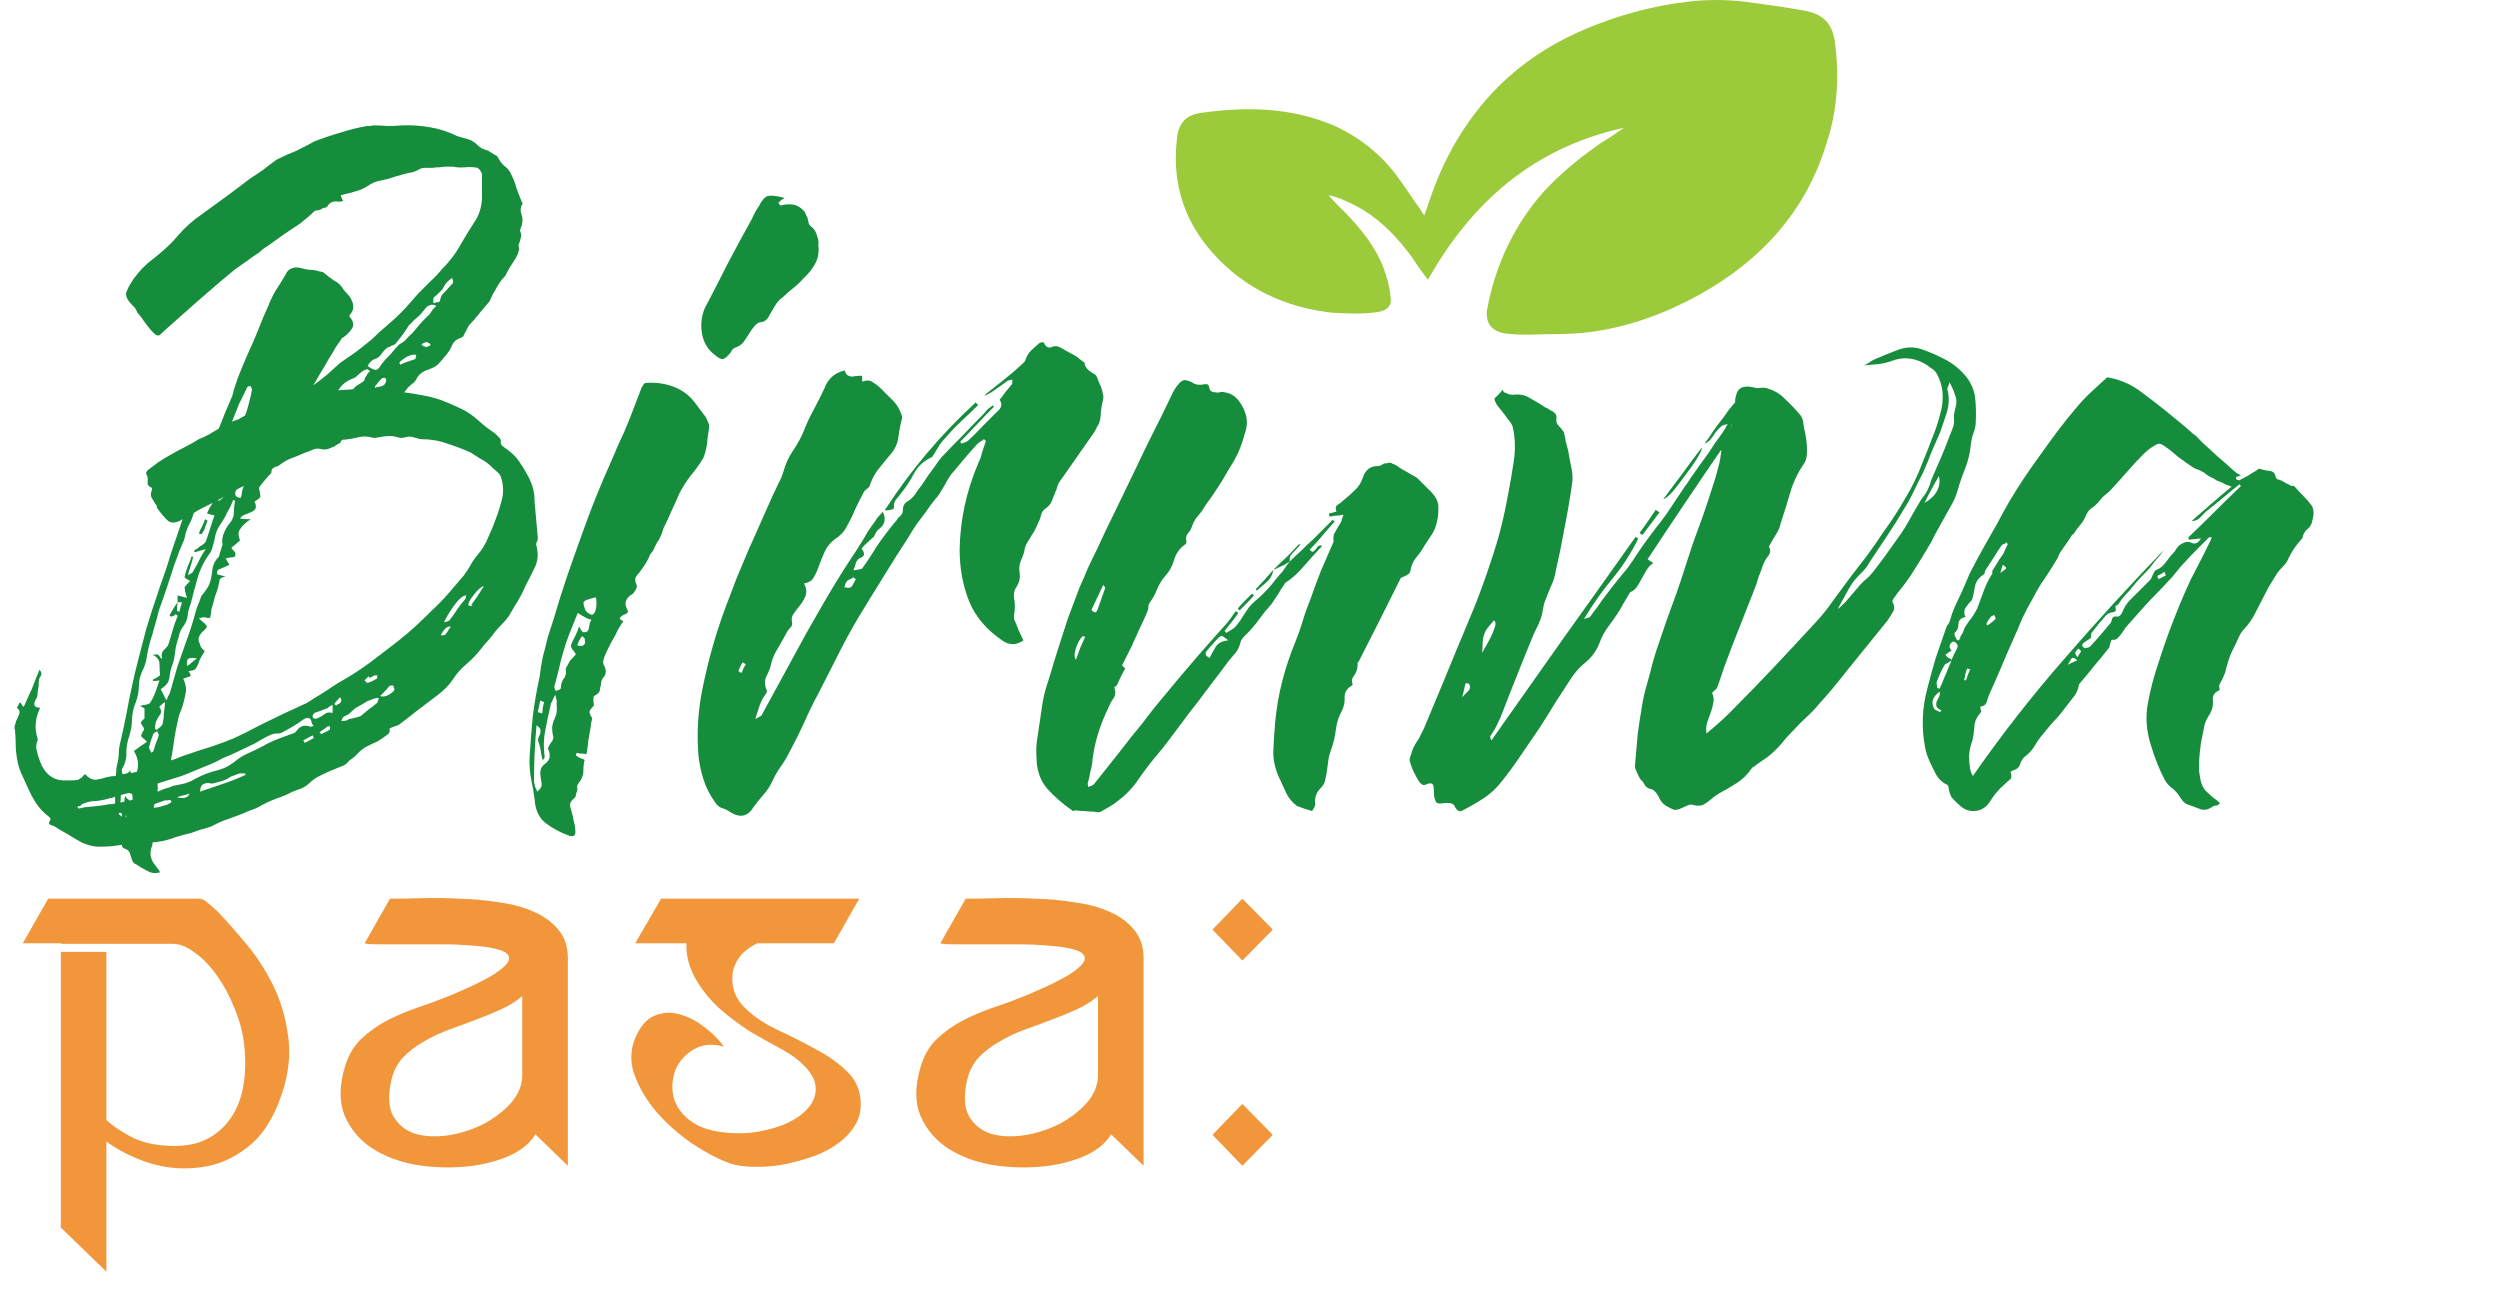 <svg width="296" height="154" viewBox="0 0 296 154" fill="none" xmlns="http://www.w3.org/2000/svg">
<path d="M24.581 61.615C24.483 61.862 24.384 62.133 24.285 62.429C24.236 62.676 24.088 62.947 23.841 63.243C23.792 63.243 23.743 63.243 23.694 63.243C23.644 63.194 23.595 63.169 23.546 63.169C23.644 62.873 23.767 62.602 23.916 62.355C24.064 62.059 24.187 61.763 24.285 61.467C24.384 61.566 24.483 61.615 24.581 61.615ZM63.654 63.465C63.703 63.712 63.678 63.934 63.58 64.131C63.481 64.279 63.456 64.427 63.505 64.575C63.752 65.512 63.703 66.351 63.358 67.091C63.012 67.831 62.642 68.571 62.248 69.311C62.001 69.903 61.705 70.495 61.359 71.087C61.014 71.63 60.644 72.246 60.249 72.937C60.003 73.282 59.731 73.603 59.435 73.899C59.139 74.195 58.868 74.491 58.621 74.787C58.375 75.132 58.103 75.478 57.807 75.823C57.511 76.119 57.24 76.44 56.993 76.785C56.451 77.476 55.859 78.092 55.218 78.635C54.576 79.178 54.033 79.794 53.59 80.485C53.195 81.077 52.652 81.644 51.962 82.187C51.123 82.828 50.309 83.445 49.52 84.037C48.779 84.629 48.015 85.221 47.225 85.813C47.028 85.912 46.831 85.986 46.633 86.035C46.486 86.084 46.313 86.158 46.115 86.257C46.214 86.602 46.091 86.874 45.745 87.071C45.351 87.367 44.981 87.614 44.636 87.811C44.29 87.959 43.92 88.132 43.526 88.329C43.131 88.526 42.761 88.798 42.416 89.143C42.12 89.488 41.774 89.784 41.38 90.031C41.182 90.278 40.96 90.475 40.714 90.623C40.467 90.722 40.22 90.82 39.974 90.919C39.332 91.166 38.715 91.437 38.123 91.733C37.532 91.98 36.989 92.35 36.495 92.843C36.15 93.139 35.731 93.361 35.237 93.509C34.794 93.657 34.349 93.854 33.906 94.101C33.659 94.2 33.412 94.298 33.166 94.397C32.919 94.496 32.648 94.594 32.352 94.693C31.858 94.89 31.39 95.112 30.945 95.359C30.551 95.606 30.107 95.803 29.613 95.951C29.071 96.198 28.528 96.42 27.985 96.617C27.443 96.814 26.9 97.012 26.358 97.209C26.111 97.308 25.84 97.431 25.544 97.579C25.297 97.727 25.026 97.85 24.73 97.949C24.433 98.048 24.088 98.146 23.694 98.245C23.299 98.393 22.953 98.516 22.657 98.615C22.016 98.763 21.375 98.936 20.733 99.133C20.142 99.38 19.5 99.552 18.809 99.651C18.662 99.7 18.415 99.725 18.07 99.725C18.07 99.922 18.045 100.07 17.995 100.169C17.65 101.057 17.823 101.871 18.514 102.611C18.563 102.71 18.612 102.784 18.662 102.833C18.76 102.932 18.859 103.08 18.957 103.277C18.612 103.376 18.316 103.4 18.07 103.351C17.823 103.302 17.576 103.203 17.329 103.055C17.132 102.956 16.91 102.833 16.663 102.685C16.466 102.537 16.269 102.414 16.072 102.315C15.874 102.266 15.726 102.093 15.627 101.797C15.529 101.501 15.43 101.205 15.332 100.909C15.233 100.712 15.036 100.564 14.739 100.465C14.493 100.366 14.394 100.218 14.444 100.021C13.605 100.169 12.816 100.243 12.075 100.243C11.286 100.292 10.472 100.12 9.633 99.725C9.091 99.429 8.548 99.108 8.005 98.763C7.463 98.467 6.92 98.146 6.378 97.801C6.131 97.752 5.958 97.678 5.859 97.579C5.761 97.48 5.785 97.332 5.934 97.135C6.032 97.036 5.983 96.888 5.785 96.691C5.194 96.247 4.7 95.729 4.306 95.137C3.911 94.545 3.566 93.904 3.269 93.213C3.023 92.67 2.776 92.128 2.53 91.585C2.283 91.042 2.11 90.45 2.011 89.809C1.913 89.266 1.863 88.748 1.863 88.255C1.863 87.762 1.839 87.244 1.79 86.701C1.79 86.602 1.79 86.528 1.79 86.479C1.74 86.38 1.716 86.282 1.716 86.183C1.716 85.986 1.765 85.788 1.863 85.591C1.863 85.492 1.888 85.394 1.938 85.295C1.987 85.196 2.036 85.098 2.086 84.999C2.184 84.802 2.258 84.604 2.308 84.407C2.357 84.21 2.258 84.012 2.011 83.815C2.011 83.766 2.061 83.667 2.159 83.519C2.209 83.371 2.283 83.248 2.381 83.149C2.48 83.248 2.579 83.396 2.678 83.593C2.678 83.593 2.727 83.618 2.825 83.667C3.122 82.976 3.442 82.261 3.788 81.521C4.083 80.732 4.38 79.992 4.676 79.301C4.922 79.548 4.971 79.794 4.824 80.041C4.676 80.238 4.601 80.46 4.601 80.707C4.601 81.052 4.552 81.472 4.454 81.965C4.454 82.31 4.404 82.557 4.306 82.705C4.108 83.001 4.034 83.248 4.083 83.445C4.083 83.642 4.306 83.766 4.75 83.815C4.157 85.048 4.059 86.257 4.454 87.441V87.663C4.256 88.107 4.231 88.551 4.38 88.995C4.478 89.39 4.601 89.784 4.75 90.179C4.996 90.87 5.366 91.412 5.859 91.807C6.353 92.202 6.92 92.399 7.561 92.399C7.808 92.399 8.104 92.399 8.45 92.399C8.745 92.399 9.017 92.374 9.264 92.325C9.412 92.226 9.559 92.128 9.707 92.029C9.806 91.881 9.93 91.758 10.078 91.659C10.472 92.103 10.892 92.325 11.335 92.325C11.73 92.276 12.149 92.177 12.594 92.029C12.988 91.93 13.358 91.881 13.704 91.881C13.753 91.585 13.777 91.289 13.777 90.993C13.827 90.697 13.901 90.352 13.999 89.957C14.049 89.562 14.073 89.192 14.073 88.847C14.123 88.452 14.197 88.058 14.296 87.663C14.542 86.627 14.764 85.591 14.961 84.555C15.159 83.47 15.381 82.36 15.627 81.225C15.874 80.09 16.145 78.956 16.442 77.821C16.738 76.686 17.034 75.552 17.329 74.417C17.576 73.628 17.823 72.838 18.07 72.049C18.366 71.21 18.637 70.396 18.884 69.607C19.377 68.275 19.821 66.943 20.215 65.611C20.66 64.279 21.128 62.898 21.622 61.467C20.931 61.911 20.363 61.985 19.919 61.689C19.525 61.344 19.081 60.826 18.587 60.135C18.587 59.938 18.514 59.765 18.366 59.617C18.218 59.37 18.07 59.124 17.922 58.877C17.823 58.63 17.848 58.334 17.995 57.989V57.841V57.767C17.601 57.619 17.428 57.372 17.477 57.027C17.527 56.682 17.477 56.386 17.329 56.139C17.28 56.09 17.28 56.016 17.329 55.917C17.379 55.769 17.453 55.67 17.552 55.621C17.946 55.325 18.341 55.029 18.735 54.733C19.18 54.437 19.623 54.166 20.067 53.919C20.66 53.574 21.252 53.253 21.843 52.957C22.436 52.661 23.003 52.34 23.546 51.995C24.039 51.798 24.458 51.6 24.803 51.403C25.149 51.206 25.519 50.984 25.913 50.737C26.358 49.553 26.875 48.295 27.468 46.963C27.517 46.864 27.591 46.593 27.689 46.149C27.837 45.705 27.985 45.261 28.134 44.817C28.528 43.781 28.948 42.77 29.392 41.783C29.786 40.944 30.181 40.032 30.576 39.045C30.97 38.009 31.365 37.072 31.759 36.233C32.006 35.592 32.302 34.975 32.648 34.383C33.042 33.791 33.412 33.199 33.758 32.607C33.955 32.163 34.202 31.892 34.498 31.793C34.794 31.645 35.139 31.62 35.533 31.719C35.879 31.818 36.224 31.892 36.569 31.941C36.964 31.941 37.334 31.99 37.679 32.089C37.778 32.138 37.877 32.163 37.975 32.163C38.074 32.163 38.173 32.188 38.272 32.237C38.666 32.582 39.086 32.903 39.529 33.199C40.023 33.446 40.393 33.791 40.639 34.235C40.788 34.432 40.96 34.63 41.157 34.827C41.355 35.024 41.503 35.246 41.602 35.493C41.749 35.74 41.824 36.036 41.824 36.381C41.824 36.677 41.675 36.998 41.38 37.343V37.417C41.38 37.516 41.404 37.565 41.453 37.565C41.848 38.058 41.922 38.502 41.675 38.897C41.429 39.292 41.059 39.662 40.566 40.007C40.467 40.007 40.417 40.056 40.417 40.155C40.27 40.352 40.047 40.673 39.752 41.117C39.505 41.561 39.209 42.054 38.864 42.597C38.568 43.14 38.247 43.682 37.901 44.225C37.605 44.768 37.334 45.236 37.087 45.631C37.63 45.236 38.173 44.817 38.715 44.373C39.258 43.88 39.776 43.411 40.27 42.967C40.911 42.523 41.552 42.079 42.194 41.635C42.835 41.142 43.452 40.648 44.044 40.155C44.586 39.612 45.154 39.094 45.745 38.601C46.337 38.108 46.905 37.59 47.447 37.047C47.842 36.652 48.188 36.282 48.483 35.937C48.829 35.542 49.174 35.148 49.52 34.753C50.013 34.26 50.481 33.791 50.925 33.347C51.419 32.903 51.888 32.41 52.331 31.867C52.726 31.472 53.096 31.053 53.441 30.609C53.836 30.116 54.181 29.598 54.477 29.055C55.02 28.118 55.563 27.23 56.105 26.391C56.697 25.552 57.018 24.59 57.068 23.505V20.545C57.018 20.446 56.944 20.323 56.846 20.175C56.747 20.027 56.648 19.928 56.55 19.879C56.105 19.78 55.612 19.756 55.069 19.805C54.527 19.854 54.058 19.83 53.663 19.731C53.367 19.731 53.096 19.731 52.849 19.731C52.603 19.731 52.356 19.756 52.109 19.805C51.764 19.805 51.444 19.83 51.148 19.879C50.852 19.879 50.531 19.879 50.185 19.879C50.038 19.879 49.865 19.928 49.667 20.027C49.273 20.274 48.853 20.422 48.41 20.471C47.965 20.57 47.423 20.718 46.782 20.915C46.19 21.112 45.647 21.26 45.154 21.359C44.562 21.458 44.019 21.68 43.526 22.025C43.081 22.321 42.563 22.543 41.971 22.691C41.675 22.79 41.404 22.864 41.157 22.913C40.911 22.962 40.639 23.036 40.343 23.135C40.442 23.431 40.541 23.653 40.639 23.801C40.541 23.801 40.442 23.826 40.343 23.875C40.294 23.875 40.22 23.875 40.121 23.875C39.48 23.776 39.036 23.949 38.789 24.393C38.74 24.492 38.617 24.566 38.419 24.615C38.272 24.615 38.148 24.664 38.05 24.763C37.852 24.862 37.679 24.911 37.532 24.911C37.383 24.911 37.26 24.96 37.161 25.059C36.915 25.306 36.644 25.552 36.347 25.799C36.101 25.996 35.83 26.218 35.533 26.465C35.09 26.761 34.645 27.057 34.202 27.353C33.758 27.649 33.264 27.994 32.721 28.389C32.376 28.636 32.031 28.882 31.686 29.129C31.34 29.326 31.02 29.573 30.724 29.869C30.181 30.214 29.688 30.56 29.244 30.905C28.799 31.201 28.306 31.546 27.764 31.941C27.468 32.188 26.875 32.681 25.988 33.421C25.149 34.161 24.236 34.95 23.25 35.789C22.312 36.628 21.424 37.417 20.585 38.157C19.796 38.848 19.303 39.292 19.105 39.489C18.908 39.736 18.686 39.785 18.439 39.637C18.242 39.489 18.02 39.267 17.773 38.971C17.527 38.675 17.28 38.354 17.034 38.009C16.787 37.614 16.54 37.294 16.294 37.047C16.145 36.702 15.998 36.455 15.85 36.307C15.11 35.616 14.813 35.049 14.961 34.605C15.11 34.161 15.405 33.618 15.85 32.977C16.491 32.089 17.206 31.349 17.995 30.757C18.834 30.116 19.623 29.425 20.363 28.685C20.857 28.142 21.301 27.649 21.695 27.205C22.14 26.761 22.608 26.342 23.102 25.947C24.236 25.108 25.322 24.319 26.358 23.579C27.443 22.79 28.528 21.976 29.613 21.137C30.156 20.792 30.674 20.446 31.168 20.101C31.661 19.706 32.179 19.312 32.721 18.917C33.511 18.522 34.276 18.177 35.016 17.881C35.755 17.536 36.471 17.166 37.161 16.771C38.148 16.376 39.16 16.031 40.196 15.735C41.231 15.39 42.317 15.118 43.452 14.921C43.55 14.921 43.673 14.921 43.822 14.921C43.969 14.872 44.117 14.847 44.266 14.847C44.808 14.847 45.351 14.872 45.894 14.921C46.436 14.921 46.979 14.896 47.522 14.847C48.656 14.798 49.791 14.872 50.925 15.069C52.06 15.266 53.121 15.612 54.108 16.105C54.404 16.204 54.65 16.278 54.847 16.327C55.242 16.426 55.489 16.5 55.587 16.549C55.686 16.549 55.908 16.672 56.254 16.919C56.55 17.215 56.821 17.437 57.068 17.585C57.364 17.684 57.635 17.782 57.882 17.881C57.98 17.98 58.054 18.029 58.103 18.029C58.252 18.128 58.4 18.226 58.547 18.325C58.745 18.374 58.893 18.498 58.992 18.695C59.189 19.09 59.435 19.41 59.731 19.657C60.077 19.904 60.324 20.2 60.471 20.545C60.767 21.088 60.989 21.655 61.138 22.247C61.335 22.79 61.557 23.357 61.803 23.949L61.877 24.023V24.097C61.631 24.492 61.581 24.911 61.73 25.355C61.877 25.75 61.902 26.144 61.803 26.539C61.803 26.638 61.754 26.786 61.656 26.983C61.656 27.082 61.631 27.156 61.581 27.205C61.532 27.254 61.532 27.304 61.581 27.353C61.73 27.649 61.754 27.92 61.656 28.167C61.606 28.414 61.532 28.66 61.434 28.907C61.384 29.006 61.384 29.129 61.434 29.277C61.483 29.425 61.483 29.548 61.434 29.647C61.335 30.042 61.187 30.387 60.989 30.683C60.743 31.078 60.521 31.423 60.324 31.719C60.175 32.015 60.003 32.336 59.806 32.681C59.361 33.125 58.967 33.692 58.621 34.383C58.572 34.482 58.523 34.556 58.474 34.605C58.474 34.605 58.449 34.654 58.4 34.753C58.301 34.95 58.202 35.148 58.103 35.345C58.054 35.542 57.956 35.715 57.807 35.863C57.413 36.307 57.018 36.776 56.623 37.269C56.278 37.713 55.908 38.132 55.514 38.527C55.415 38.724 55.316 38.922 55.218 39.119C55.119 39.316 55.02 39.489 54.922 39.637C54.922 39.785 54.798 39.908 54.551 40.007C54.058 40.155 53.713 40.451 53.516 40.895C53.367 41.29 53.121 41.684 52.776 42.079C52.529 42.375 52.258 42.696 51.962 43.041C51.666 43.337 51.295 43.559 50.852 43.707C50.062 43.954 49.544 44.348 49.297 44.891C49.199 45.088 49.051 45.261 48.853 45.409C48.656 45.557 48.459 45.73 48.261 45.927C48.064 46.223 47.916 46.396 47.818 46.445C48.557 46.544 49.322 46.667 50.111 46.815C50.901 46.963 51.641 47.16 52.331 47.407C53.072 47.703 53.812 48.024 54.551 48.369C55.291 48.714 55.982 49.183 56.623 49.775C56.919 50.022 57.24 50.293 57.586 50.589C57.931 50.836 58.276 51.082 58.621 51.329C58.77 51.477 58.917 51.625 59.066 51.773C59.263 51.921 59.337 52.143 59.288 52.439C59.288 52.587 59.386 52.735 59.584 52.883C59.781 53.031 59.953 53.154 60.102 53.253C60.644 53.648 61.088 54.092 61.434 54.585C61.779 55.078 62.099 55.596 62.395 56.139C62.741 56.731 62.987 57.323 63.136 57.915C63.234 58.31 63.283 58.68 63.283 59.025C63.283 59.37 63.308 59.74 63.358 60.135C63.407 60.678 63.456 61.22 63.505 61.763C63.555 62.306 63.604 62.873 63.654 63.465ZM26.358 64.427C26.259 64.23 26.284 63.86 26.431 63.317C26.629 62.774 26.875 62.33 27.172 61.985C27.517 61.59 27.689 61.171 27.689 60.727C27.689 60.234 27.739 59.765 27.837 59.321C27.837 59.321 27.764 59.272 27.616 59.173C27.517 59.42 27.418 59.666 27.32 59.913C27.221 60.11 27.098 60.332 26.95 60.579C26.703 61.122 26.407 61.64 26.061 62.133C25.716 62.626 25.494 63.218 25.395 63.909C25.346 64.156 25.272 64.427 25.174 64.723C25.124 64.97 25.026 65.216 24.878 65.463C24.187 66.4 23.694 67.387 23.398 68.423C23.102 69.459 22.83 70.47 22.584 71.457C22.386 71.95 22.263 72.444 22.213 72.937C22.164 73.381 21.967 73.825 21.622 74.269C21.474 74.466 21.35 74.713 21.252 75.009C21.202 75.256 21.128 75.527 21.029 75.823C20.881 76.267 20.783 76.736 20.733 77.229C20.684 77.722 20.585 78.191 20.438 78.635C20.24 79.128 20.117 79.646 20.067 80.189C20.018 80.732 19.673 81.2 19.032 81.595C19.13 81.792 19.229 81.99 19.328 82.187C19.426 82.384 19.549 82.631 19.698 82.927C19.796 82.68 19.87 82.508 19.919 82.409C20.018 82.261 20.092 82.113 20.142 81.965C20.438 80.88 20.733 79.844 21.029 78.857C21.375 77.87 21.72 76.884 22.066 75.897C22.509 74.713 22.904 73.455 23.25 72.123C23.348 71.876 23.447 71.63 23.546 71.383C23.644 71.136 23.743 70.865 23.841 70.569C24.088 70.273 24.31 69.977 24.508 69.681C24.705 69.385 24.853 69.04 24.951 68.645C25.05 68.201 25.124 67.732 25.174 67.239C25.272 66.746 25.519 66.302 25.913 65.907C25.963 65.858 25.988 65.759 25.988 65.611C26.037 65.463 26.086 65.315 26.136 65.167C26.185 64.97 26.259 64.723 26.358 64.427ZM23.323 77.969C22.929 77.87 22.608 77.87 22.361 77.969C22.164 78.018 22.09 78.314 22.14 78.857C22.386 78.709 22.584 78.561 22.732 78.413C22.88 78.265 23.077 78.117 23.323 77.969ZM18.884 83.741C19.13 84.086 19.13 84.407 18.884 84.703C18.686 84.999 18.538 85.27 18.439 85.517C18.439 85.616 18.415 85.739 18.366 85.887C18.366 85.986 18.366 86.109 18.366 86.257C18.366 86.306 18.415 86.356 18.514 86.405C18.612 86.405 18.662 86.38 18.662 86.331C18.76 86.232 18.884 86.134 19.032 86.035C19.18 85.887 19.253 85.764 19.253 85.665C19.352 85.27 19.401 84.876 19.401 84.481C19.451 84.037 19.5 83.618 19.549 83.223L19.476 83.149C19.328 83.248 19.18 83.371 19.032 83.519C18.884 83.618 18.834 83.692 18.884 83.741ZM18.587 86.553C18.489 86.652 18.39 86.726 18.291 86.775C18.242 86.775 18.193 86.824 18.143 86.923C18.045 87.17 17.946 87.441 17.848 87.737C17.798 87.984 17.724 88.23 17.625 88.477C17.625 88.526 17.724 88.748 17.922 89.143C17.971 89.044 18.045 88.995 18.143 88.995C18.242 88.65 18.341 88.329 18.439 88.033C18.587 87.737 18.711 87.392 18.809 86.997C18.809 86.948 18.785 86.898 18.735 86.849C18.686 86.75 18.637 86.652 18.587 86.553ZM14.073 96.395C14.222 96.543 14.345 96.642 14.444 96.691V96.321C14.394 96.321 14.345 96.296 14.296 96.247C14.246 96.247 14.172 96.247 14.073 96.247V96.395ZM15.332 93.879C14.789 93.978 14.444 94.076 14.296 94.175V94.619C14.296 94.767 14.271 94.89 14.222 94.989C14.32 94.989 14.394 94.989 14.444 94.989C14.542 94.94 14.641 94.915 14.739 94.915C14.739 94.816 14.739 94.718 14.739 94.619C14.789 94.471 14.813 94.348 14.813 94.249C14.912 94.348 14.986 94.446 15.036 94.545C15.134 94.594 15.233 94.668 15.332 94.767C15.381 94.767 15.43 94.767 15.479 94.767C15.529 94.718 15.603 94.693 15.701 94.693C15.701 94.2 15.652 93.953 15.553 93.953C15.504 93.953 15.455 93.953 15.405 93.953C15.405 93.904 15.381 93.879 15.332 93.879ZM14.887 96.839C14.887 96.79 14.887 96.765 14.887 96.765C14.937 96.765 14.961 96.74 14.961 96.691V96.617C14.961 96.568 14.937 96.543 14.887 96.543C14.887 96.543 14.887 96.518 14.887 96.469V96.839ZM21.252 72.419C21.301 72.172 21.35 71.975 21.399 71.827C21.449 71.679 21.498 71.506 21.547 71.309H21.029C21.029 71.457 21.005 71.63 20.956 71.827C20.956 71.975 20.956 72.148 20.956 72.345L21.252 72.419ZM26.506 58.803C26.209 59 25.988 59.124 25.84 59.173C25.84 59.222 25.864 59.272 25.913 59.321C26.012 59.222 26.111 59.148 26.209 59.099C26.308 59 26.407 58.902 26.506 58.803ZM27.985 57.989C27.689 58.581 27.862 58.902 28.503 58.951C28.602 58.655 28.651 58.408 28.651 58.211C28.701 57.964 28.775 57.742 28.873 57.545C28.627 57.644 28.331 57.792 27.985 57.989ZM44.413 45.927C44.611 45.828 44.783 45.779 44.931 45.779C45.08 45.779 45.227 45.73 45.376 45.631C45.523 45.582 45.647 45.384 45.745 45.039C45.745 44.94 45.696 44.842 45.597 44.743C45.548 44.743 45.474 44.743 45.376 44.743C45.277 44.743 45.227 44.768 45.227 44.817C45.08 44.916 44.931 45.064 44.783 45.261C44.685 45.409 44.562 45.557 44.413 45.705V45.927ZM49.15 42.523C49.199 42.474 49.224 42.4 49.224 42.301C49.224 42.202 49.248 42.104 49.297 42.005C49.199 42.005 49.125 42.005 49.075 42.005C49.026 41.956 48.952 41.956 48.853 42.005C48.804 42.005 48.632 42.054 48.336 42.153C48.138 42.252 47.941 42.375 47.743 42.523C47.596 42.622 47.447 42.745 47.3 42.893C47.3 42.942 47.3 42.992 47.3 43.041C47.349 43.041 47.373 43.09 47.373 43.189C47.669 43.041 47.965 42.918 48.261 42.819C48.557 42.72 48.853 42.622 49.15 42.523ZM50.925 40.895C50.925 40.846 50.95 40.796 50.999 40.747C50.901 40.698 50.802 40.648 50.703 40.599C50.654 40.5 50.58 40.476 50.481 40.525C50.383 40.525 50.284 40.55 50.185 40.599C50.136 40.648 50.038 40.698 49.889 40.747C49.988 40.846 50.062 40.92 50.111 40.969C50.161 41.018 50.235 41.043 50.334 41.043C50.432 41.092 50.531 41.092 50.63 41.043C50.728 40.994 50.827 40.944 50.925 40.895ZM51.37 35.197C51.32 35.296 51.295 35.468 51.295 35.715C51.295 35.912 51.419 35.937 51.666 35.789C51.962 35.789 52.109 35.715 52.109 35.567C52.159 35.172 52.307 34.876 52.553 34.679C52.8 34.432 53.047 34.161 53.294 33.865C53.392 33.766 53.491 33.668 53.59 33.569C53.688 33.421 53.663 33.199 53.516 32.903C53.417 33.002 53.294 33.1 53.145 33.199C53.047 33.298 52.948 33.396 52.849 33.495C52.751 33.594 52.652 33.742 52.553 33.939C52.504 34.087 52.43 34.21 52.331 34.309C52.184 34.457 52.035 34.605 51.888 34.753C51.739 34.901 51.567 35.049 51.37 35.197ZM44.34 42.523C44.191 42.572 44.044 42.671 43.895 42.819C43.748 42.967 43.624 43.14 43.526 43.337C44.019 43.682 44.364 43.83 44.562 43.781C44.759 43.732 44.981 43.485 45.227 43.041C45.376 42.893 45.499 42.745 45.597 42.597C45.745 42.449 45.869 42.326 45.968 42.227C46.214 41.98 46.411 41.758 46.559 41.561C46.757 41.314 46.979 41.068 47.225 40.821C47.324 40.722 47.398 40.673 47.447 40.673C47.497 40.673 47.571 40.624 47.669 40.525C47.719 40.476 47.768 40.451 47.818 40.451C47.867 40.402 47.916 40.352 47.965 40.303C48.261 39.958 48.557 39.662 48.853 39.415C49.1 39.119 49.347 38.823 49.593 38.527C49.889 38.182 50.185 37.861 50.481 37.565C50.728 37.368 50.925 37.146 51.074 36.899C51.221 36.652 51.419 36.43 51.666 36.233C51.271 35.986 50.876 36.036 50.481 36.381C50.383 36.48 50.284 36.603 50.185 36.751C50.087 36.85 49.964 36.998 49.816 37.195C49.569 37.442 49.322 37.664 49.075 37.861C48.878 38.058 48.656 38.28 48.41 38.527C48.163 38.922 47.916 39.292 47.669 39.637C47.423 39.933 47.151 40.278 46.855 40.673C46.757 40.772 46.633 40.846 46.486 40.895C46.387 40.895 46.288 40.944 46.19 41.043C46.091 41.092 46.017 41.117 45.968 41.117C45.918 41.117 45.869 41.142 45.819 41.191C45.573 41.388 45.351 41.635 45.154 41.931C44.956 42.227 44.685 42.424 44.34 42.523ZM41.971 44.743C41.084 45.039 40.442 45.532 40.047 46.223C40.294 46.174 40.566 46.149 40.861 46.149C41.157 46.149 41.478 46.124 41.824 46.075C42.021 45.828 42.218 45.656 42.416 45.557C42.662 45.409 42.884 45.261 43.081 45.113C43.131 45.064 43.156 45.014 43.156 44.965C43.156 44.916 43.18 44.842 43.23 44.743C43.279 44.644 43.328 44.57 43.377 44.521C43.427 44.422 43.476 44.324 43.526 44.225L43.822 43.929C43.723 43.88 43.649 43.83 43.599 43.781C43.55 43.732 43.501 43.707 43.452 43.707C43.254 43.756 43.057 43.855 42.859 44.003C42.712 44.102 42.563 44.225 42.416 44.373C42.267 44.521 42.12 44.644 41.971 44.743ZM28.355 47.703C28.207 48.098 28.059 48.468 27.912 48.813C27.764 49.158 27.616 49.528 27.468 49.923C27.714 49.824 27.985 49.726 28.282 49.627C28.38 49.528 28.503 49.454 28.651 49.405C28.799 49.306 28.923 49.232 29.021 49.183C29.219 48.69 29.392 48.122 29.54 47.481C29.638 47.136 29.737 46.692 29.835 46.149C29.835 46.1 29.811 46.026 29.762 45.927C29.712 45.779 29.663 45.705 29.613 45.705C29.367 45.705 29.219 45.828 29.169 46.075C29.021 46.371 28.873 46.667 28.726 46.963C28.627 47.21 28.503 47.456 28.355 47.703ZM14.444 91.067C14.394 91.166 14.419 91.363 14.518 91.659C14.715 91.659 14.863 91.634 14.961 91.585C15.159 91.536 15.307 91.412 15.405 91.215C15.455 91.314 15.479 91.412 15.479 91.511C15.677 91.511 15.924 91.462 16.22 91.363C16.466 90.524 16.343 89.71 15.85 88.921C16.195 88.674 16.466 88.477 16.663 88.329C16.91 88.181 17.157 88.008 17.404 87.811C17.206 87.614 17.009 87.441 16.811 87.293C16.663 87.145 16.713 86.898 16.959 86.553C17.108 86.405 17.083 86.208 16.886 85.961C16.688 85.714 16.639 85.542 16.738 85.443C16.836 85.295 16.959 85.172 17.108 85.073V83.889C17.157 83.889 16.984 83.79 16.59 83.593C16.836 83.494 17.058 83.445 17.256 83.445C17.502 83.396 17.675 83.322 17.773 83.223C18.02 82.828 18.218 82.434 18.366 82.039C18.514 81.595 18.686 81.102 18.884 80.559C18.686 80.608 18.439 80.633 18.143 80.633C18.143 80.633 18.119 80.584 18.07 80.485C18.464 80.288 18.76 80.115 18.957 79.967C18.908 79.523 18.884 79.079 18.884 78.635C18.884 78.142 18.612 77.772 18.07 77.525C18.366 77.476 18.587 77.476 18.735 77.525C18.834 77.624 18.908 77.722 18.957 77.821C19.007 77.87 19.081 77.944 19.18 78.043C19.13 77.648 19.13 77.402 19.18 77.303C19.229 77.155 19.451 76.884 19.846 76.489C19.846 76.489 19.87 76.44 19.919 76.341C20.117 75.749 20.29 75.182 20.438 74.639C20.585 74.096 20.783 73.529 21.029 72.937C21.029 72.888 20.956 72.814 20.808 72.715C20.709 72.814 20.61 72.888 20.512 72.937C20.462 72.937 20.388 72.962 20.29 73.011C20.24 73.011 20.166 72.962 20.067 72.863C20.413 72.222 20.733 71.704 21.029 71.309V70.495C21.375 70.594 21.745 70.692 22.14 70.791C22.041 70.446 21.967 70.199 21.918 70.051C21.918 69.854 21.893 69.681 21.843 69.533C21.991 69.336 22.213 69.089 22.509 68.793C22.361 68.694 22.238 68.62 22.14 68.571C22.041 68.522 21.942 68.448 21.843 68.349C21.942 67.905 22.066 67.486 22.213 67.091C22.411 66.696 22.559 66.302 22.657 65.907H22.88C22.732 66.499 22.584 67.017 22.436 67.461C22.337 67.658 22.288 67.88 22.288 68.127C22.386 68.028 22.485 67.954 22.584 67.905C22.732 67.856 22.83 67.757 22.88 67.609C23.126 67.214 23.348 66.82 23.546 66.425C23.743 65.981 24.014 65.512 24.36 65.019C24.014 65.118 23.743 65.192 23.546 65.241C23.398 65.29 23.25 65.34 23.102 65.389L22.953 65.241C23.052 65.142 23.151 65.068 23.25 65.019C23.348 64.97 23.447 64.896 23.546 64.797C23.644 64.698 23.792 64.6 23.989 64.501C24.187 64.353 24.31 64.23 24.36 64.131C24.557 63.588 24.73 63.07 24.878 62.577C25.026 62.084 25.198 61.566 25.395 61.023C25.149 60.974 24.853 60.9 24.508 60.801C24.606 60.554 24.705 60.332 24.803 60.135C24.951 59.938 25.075 59.74 25.174 59.543C24.779 59.74 24.384 59.938 23.989 60.135C23.595 60.332 23.25 60.53 22.953 60.727C22.756 61.368 22.534 61.886 22.288 62.281C22.189 62.528 22.09 62.799 21.991 63.095C21.942 63.391 21.868 63.687 21.77 63.983C21.572 64.476 21.375 64.945 21.177 65.389C21.029 65.833 20.857 66.302 20.66 66.795C20.363 67.683 20.067 68.596 19.771 69.533C19.476 70.421 19.155 71.334 18.809 72.271C18.662 72.912 18.489 73.554 18.291 74.195C18.143 74.787 17.971 75.379 17.773 75.971C17.625 76.514 17.502 77.056 17.404 77.599C17.354 78.142 17.206 78.684 16.959 79.227C16.614 79.868 16.442 80.534 16.442 81.225C16.442 81.866 16.318 82.508 16.072 83.149C15.825 83.741 15.677 84.382 15.627 85.073C15.627 85.764 15.529 86.43 15.332 87.071C15.085 87.762 14.961 88.428 14.961 89.069C15.011 89.71 14.838 90.376 14.444 91.067ZM10.004 95.581C10.546 95.532 11.064 95.482 11.557 95.433C12.002 95.384 12.47 95.31 12.963 95.211C13.111 95.211 13.235 95.211 13.334 95.211C13.432 95.162 13.531 95.137 13.63 95.137V94.323C13.531 94.372 13.408 94.422 13.259 94.471C13.111 94.471 12.988 94.496 12.889 94.545C12.396 94.693 11.878 94.792 11.335 94.841C10.793 94.841 10.25 94.964 9.707 95.211C9.609 95.31 9.535 95.384 9.486 95.433C9.387 95.433 9.288 95.458 9.19 95.507C9.19 95.606 9.214 95.68 9.264 95.729C9.362 95.729 9.609 95.68 10.004 95.581ZM19.253 95.433C19.451 95.384 19.623 95.334 19.771 95.285C19.969 95.186 20.142 95.088 20.29 94.989C20.29 94.89 20.265 94.841 20.215 94.841C20.215 94.792 20.215 94.742 20.215 94.693C20.018 94.742 19.821 94.767 19.623 94.767C19.476 94.767 19.303 94.816 19.105 94.915C18.957 94.964 18.809 95.014 18.662 95.063C18.514 95.112 18.39 95.162 18.291 95.211C18.291 95.31 18.267 95.384 18.218 95.433C18.218 95.482 18.218 95.532 18.218 95.581V95.655C18.415 95.606 18.587 95.581 18.735 95.581C18.884 95.532 19.056 95.482 19.253 95.433ZM20.956 94.397C21.794 94.594 22.288 94.446 22.436 93.953C22.189 94.052 21.942 94.126 21.695 94.175C21.449 94.224 21.202 94.298 20.956 94.397ZM23.694 93.731C24.68 93.386 25.617 93.065 26.506 92.769C27.393 92.473 28.257 92.128 29.096 91.733C29.096 91.684 29.071 91.659 29.021 91.659C29.021 91.659 29.021 91.634 29.021 91.585C28.578 91.536 28.282 91.56 28.134 91.659C27.985 91.708 27.714 91.807 27.32 91.955C26.974 92.202 26.629 92.374 26.284 92.473C25.938 92.572 25.568 92.67 25.174 92.769H25.026C24.68 92.67 24.36 92.695 24.064 92.843C23.817 92.991 23.694 93.287 23.694 93.731ZM35.163 86.479C35.558 85.936 36.076 85.788 36.718 86.035C36.767 86.035 36.816 86.035 36.865 86.035C36.964 85.986 37.063 85.961 37.161 85.961C37.014 85.813 36.94 85.714 36.94 85.665C36.89 85.566 36.865 85.468 36.865 85.369C36.718 84.974 36.422 84.9 35.977 85.147C35.583 85.443 35.139 85.739 34.645 86.035C34.202 86.282 33.758 86.528 33.313 86.775C33.215 86.824 33.067 86.849 32.87 86.849C32.721 86.849 32.598 86.849 32.499 86.849C32.401 86.898 32.327 86.923 32.278 86.923C32.228 86.923 32.154 86.948 32.056 86.997C31.611 87.194 31.192 87.416 30.797 87.663C30.403 87.91 29.983 88.132 29.54 88.329C28.997 88.576 28.479 88.822 27.985 89.069C27.492 89.316 26.974 89.538 26.431 89.735C25.741 90.13 25.001 90.475 24.212 90.771C23.471 91.067 22.756 91.363 22.066 91.659C21.967 91.708 21.77 91.782 21.474 91.881C20.98 92.029 20.512 92.177 20.067 92.325C19.623 92.473 19.155 92.621 18.662 92.769V93.139C18.711 93.238 18.711 93.336 18.662 93.435C18.662 93.534 18.662 93.632 18.662 93.731C18.76 93.682 18.834 93.657 18.884 93.657C18.982 93.608 19.081 93.558 19.18 93.509C19.426 93.41 19.648 93.336 19.846 93.287C20.043 93.238 20.24 93.164 20.438 93.065C20.931 92.966 21.399 92.868 21.843 92.769C22.337 92.621 22.781 92.424 23.175 92.177C24.014 91.733 24.853 91.412 25.692 91.215C26.53 91.018 27.32 90.598 28.059 89.957C28.454 89.661 28.873 89.414 29.317 89.217C29.762 89.02 30.23 88.798 30.724 88.551C30.872 88.452 31.02 88.378 31.168 88.329C31.316 88.23 31.488 88.132 31.686 88.033C32.179 87.786 32.697 87.564 33.239 87.367C33.782 87.17 34.325 86.972 34.867 86.775C34.966 86.726 35.016 86.676 35.016 86.627C35.065 86.578 35.114 86.528 35.163 86.479ZM36.051 87.959C36.298 87.86 36.495 87.762 36.644 87.663C36.841 87.564 37.014 87.466 37.161 87.367C37.112 87.318 37.087 87.268 37.087 87.219C37.087 87.17 37.063 87.12 37.014 87.071L35.904 87.663C36.002 87.762 36.051 87.86 36.051 87.959ZM39.011 86.405C39.061 86.405 39.086 86.282 39.086 86.035L38.864 85.961C38.469 86.257 38.123 86.504 37.828 86.701L38.05 86.923C38.197 86.824 38.346 86.75 38.493 86.701C38.691 86.602 38.864 86.504 39.011 86.405ZM39.382 83.445C39.233 83.544 39.11 83.618 39.011 83.667C38.913 83.716 38.814 83.79 38.715 83.889H38.642C38.395 83.988 38.148 84.086 37.901 84.185C37.704 84.234 37.482 84.308 37.236 84.407C37.087 84.555 37.014 84.678 37.014 84.777C37.014 84.974 37.087 85.073 37.236 85.073C37.334 85.122 37.482 85.098 37.679 84.999C37.926 84.9 38.173 84.752 38.419 84.555C38.666 84.358 38.987 84.308 39.382 84.407V83.445ZM39.825 83.519C39.924 83.42 40.047 83.346 40.196 83.297C40.343 83.198 40.417 83.026 40.417 82.779C40.417 82.828 40.368 82.754 40.27 82.557C39.974 82.853 39.752 83.1 39.603 83.297C39.603 83.346 39.628 83.396 39.678 83.445C39.727 83.494 39.776 83.519 39.825 83.519ZM44.562 83.297C44.66 83.248 44.709 83.174 44.709 83.075C44.759 82.927 44.808 82.804 44.858 82.705C44.808 82.656 44.734 82.631 44.636 82.631C44.487 82.68 44.315 82.73 44.117 82.779C43.969 82.828 43.772 82.902 43.526 83.001C43.279 83.149 43.032 83.297 42.785 83.445C42.588 83.544 42.366 83.667 42.12 83.815C41.873 84.012 41.651 84.21 41.453 84.407C41.306 84.555 41.108 84.678 40.861 84.777C40.664 84.826 40.516 85.024 40.417 85.369C40.516 85.369 40.615 85.369 40.714 85.369C40.861 85.32 40.985 85.295 41.084 85.295C41.133 85.246 41.157 85.221 41.157 85.221C41.207 85.221 41.256 85.196 41.306 85.147C41.552 85.098 41.774 85.048 41.971 84.999C42.218 84.95 42.465 84.876 42.712 84.777C43.008 84.53 43.303 84.284 43.599 84.037C43.945 83.79 44.266 83.544 44.562 83.297ZM43.156 80.559C43.254 80.608 43.328 80.682 43.377 80.781C43.427 80.83 43.476 80.855 43.526 80.855C43.772 80.756 43.969 80.682 44.117 80.633C44.266 80.534 44.438 80.436 44.636 80.337C44.685 80.288 44.685 80.238 44.636 80.189C44.636 80.14 44.66 80.066 44.709 79.967H44.34C44.241 80.016 44.142 80.066 44.044 80.115C43.994 80.164 43.895 80.214 43.748 80.263C43.748 80.214 43.723 80.189 43.673 80.189C43.673 80.14 43.673 80.09 43.673 80.041L43.156 80.559ZM45.005 82.409C45.252 82.508 45.548 82.483 45.894 82.335C46.288 82.138 46.559 81.916 46.708 81.669C46.708 81.62 46.683 81.521 46.633 81.373C46.584 81.225 46.535 81.151 46.486 81.151C46.239 81.151 46.091 81.2 46.041 81.299C45.844 81.546 45.647 81.768 45.45 81.965C45.301 82.113 45.154 82.261 45.005 82.409ZM52.184 75.231C52.43 75.231 52.603 75.206 52.702 75.157C52.8 75.058 53.022 74.738 53.367 74.195C52.973 74.096 52.578 74.442 52.184 75.231ZM55.069 70.939C55.119 70.89 55.144 70.84 55.144 70.791C55.144 70.692 55.168 70.594 55.218 70.495C54.971 70.495 54.7 70.643 54.404 70.939C54.157 71.186 53.91 71.482 53.663 71.827C53.417 72.172 53.195 72.518 52.998 72.863C52.8 73.208 52.652 73.48 52.553 73.677C52.702 73.628 52.825 73.603 52.923 73.603C53.022 73.554 53.121 73.504 53.219 73.455C53.516 73.06 53.812 72.641 54.108 72.197C54.404 71.753 54.724 71.334 55.069 70.939ZM55.809 71.605C56.056 71.26 56.303 70.914 56.55 70.569C56.796 70.174 57.043 69.78 57.289 69.385C56.944 69.484 56.55 69.829 56.105 70.421C55.661 70.964 55.44 71.383 55.44 71.679C55.538 71.679 55.612 71.704 55.661 71.753C55.76 71.753 55.859 71.753 55.958 71.753L55.809 71.605ZM58.696 61.467C58.992 60.678 59.238 59.888 59.435 59.099C59.633 58.31 59.608 57.496 59.361 56.657C59.312 56.361 59.139 56.09 58.843 55.843C58.547 55.596 58.276 55.35 58.029 55.103C57.635 54.758 57.24 54.486 56.846 54.289C56.451 54.042 56.056 53.796 55.661 53.549C54.773 53.154 53.861 52.809 52.923 52.513C51.986 52.168 50.95 51.995 49.816 51.995H49.742C49.446 51.896 49.174 51.822 48.928 51.773C48.681 51.674 48.36 51.674 47.965 51.773C47.719 51.872 47.423 51.872 47.078 51.773C46.782 51.674 46.486 51.625 46.19 51.625C45.894 51.625 45.597 51.65 45.301 51.699C45.005 51.748 44.709 51.798 44.413 51.847H44.191C43.599 51.65 43.008 51.625 42.416 51.773C41.873 51.921 41.256 52.02 40.566 52.069C40.467 52.118 40.393 52.192 40.343 52.291C40.343 52.34 40.319 52.39 40.27 52.439C40.072 52.538 39.825 52.686 39.529 52.883C39.283 52.982 39.036 53.08 38.789 53.179C38.543 53.228 38.296 53.228 38.05 53.179C37.655 53.08 37.309 53.105 37.014 53.253C36.718 53.401 36.397 53.524 36.051 53.623C35.509 53.87 34.966 54.092 34.423 54.289C33.93 54.486 33.437 54.782 32.944 55.177C32.746 55.226 32.598 55.276 32.499 55.325C32.401 55.374 32.302 55.448 32.203 55.547C32.154 55.646 32.13 55.794 32.13 55.991C31.883 56.238 31.636 56.509 31.39 56.805C31.192 57.052 30.995 57.298 30.797 57.545C30.649 57.693 30.625 57.866 30.724 58.063C30.822 58.507 30.847 58.778 30.797 58.877C30.748 58.976 30.526 59.148 30.131 59.395C30.329 59.79 30.354 60.086 30.206 60.283C30.107 60.431 29.934 60.554 29.688 60.653C29.49 60.752 29.244 60.85 28.948 60.949C28.701 61.048 28.528 61.196 28.43 61.393C28.676 61.442 28.873 61.467 29.021 61.467C29.219 61.467 29.441 61.467 29.688 61.467C29.096 61.862 28.676 62.256 28.43 62.651C28.183 62.996 28.183 63.44 28.43 63.983C28.183 64.18 27.985 64.353 27.837 64.501C27.689 64.6 27.541 64.723 27.393 64.871C27.492 65.019 27.64 65.192 27.837 65.389C27.936 65.784 27.837 65.981 27.541 65.981C27.295 65.981 27.023 66.03 26.727 66.129C26.875 66.425 27.023 66.672 27.172 66.869C26.925 66.968 26.703 67.066 26.506 67.165C26.308 67.264 26.086 67.362 25.84 67.461C25.741 67.56 25.692 67.683 25.692 67.831C25.692 67.979 25.765 68.053 25.913 68.053C26.061 68.102 26.333 68.176 26.727 68.275C26.284 68.324 26.037 68.472 25.988 68.719C25.938 68.916 25.889 69.163 25.84 69.459C25.741 69.854 25.617 70.224 25.47 70.569C25.371 70.914 25.272 71.284 25.174 71.679C25.124 71.778 25.099 71.852 25.099 71.901C25.099 71.95 25.075 72.024 25.026 72.123C25.026 72.419 24.976 72.764 24.878 73.159C24.779 73.159 24.655 73.159 24.508 73.159C24.409 73.11 24.31 73.085 24.212 73.085C24.014 73.085 23.866 73.11 23.767 73.159C23.718 73.159 23.644 73.159 23.546 73.159C23.694 73.356 23.866 73.529 24.064 73.677C24.261 73.825 24.409 73.998 24.508 74.195C24.409 74.392 24.236 74.59 23.989 74.787C23.792 74.984 23.644 75.206 23.546 75.453C23.496 75.601 23.496 75.774 23.546 75.971C23.644 76.168 23.718 76.366 23.767 76.563C23.817 76.662 23.891 76.76 23.989 76.859C24.137 76.958 24.212 77.056 24.212 77.155C23.965 77.5 23.767 77.846 23.619 78.191C23.521 78.536 23.373 78.857 23.175 79.153C23.126 79.252 23.003 79.326 22.805 79.375C22.657 79.375 22.485 79.424 22.288 79.523C22.436 79.572 22.534 79.745 22.584 80.041C22.238 80.189 21.942 80.288 21.695 80.337C21.991 80.978 22.09 81.546 21.991 82.039C21.893 82.532 21.77 83.05 21.622 83.593C21.523 83.889 21.399 84.21 21.252 84.555C21.153 84.851 21.079 85.147 21.029 85.443C20.881 86.084 20.758 86.726 20.66 87.367C20.561 88.008 20.462 88.674 20.363 89.365C20.314 89.464 20.29 89.587 20.29 89.735C20.29 89.834 20.265 89.932 20.215 90.031C20.61 89.932 20.956 89.809 21.252 89.661C21.597 89.513 21.942 89.39 22.288 89.291C23.274 88.946 24.187 88.65 25.026 88.403C25.913 88.107 26.777 87.786 27.616 87.441C28.158 87.194 28.676 86.948 29.169 86.701C29.663 86.454 30.181 86.183 30.724 85.887C31.611 85.443 32.524 84.999 33.462 84.555C34.448 84.111 35.41 83.667 36.347 83.223C36.94 82.828 37.532 82.458 38.123 82.113C38.715 81.718 39.357 81.299 40.047 80.855C41.38 80.115 42.613 79.326 43.748 78.487C44.931 77.599 46.091 76.711 47.225 75.823C47.916 75.28 48.582 74.713 49.224 74.121C49.914 73.48 50.605 72.814 51.295 72.123C51.937 71.531 52.553 70.89 53.145 70.199C53.737 69.508 54.33 68.818 54.922 68.127C55.218 67.732 55.489 67.313 55.736 66.869C55.982 66.425 56.278 66.006 56.623 65.611C57.117 65.019 57.511 64.353 57.807 63.613C58.153 62.873 58.449 62.158 58.696 61.467ZM96.894 28.981C96.993 29.82 96.87 30.56 96.525 31.201C96.179 31.842 95.686 32.459 95.044 33.051C94.699 33.446 94.305 33.816 93.861 34.161C93.466 34.457 93.071 34.802 92.677 35.197C92.282 35.493 91.986 35.814 91.788 36.159C91.591 36.504 91.369 36.874 91.123 37.269C90.876 37.861 90.481 38.157 89.939 38.157C89.692 38.256 89.47 38.428 89.272 38.675C89.075 38.922 88.903 39.168 88.754 39.415C88.508 39.81 88.261 40.18 88.014 40.525C87.768 40.821 87.422 41.043 86.978 41.191C86.781 41.29 86.633 41.462 86.534 41.709C86.14 42.202 85.819 42.474 85.573 42.523C85.326 42.523 85.005 42.35 84.611 42.005C83.821 41.413 83.328 40.599 83.13 39.563C82.933 38.527 83.032 37.516 83.427 36.529C84.364 34.753 85.276 32.977 86.165 31.201C87.102 29.425 88.064 27.649 89.05 25.873C89.248 25.38 89.519 24.886 89.865 24.393C90.21 23.702 90.555 23.308 90.9 23.209C91.295 23.11 91.961 23.184 92.898 23.431C92.751 23.53 92.603 23.628 92.454 23.727C92.356 23.826 92.257 23.924 92.159 24.023C92.306 24.27 92.405 24.368 92.454 24.319C93.046 24.171 93.564 24.146 94.008 24.245C94.453 24.344 94.872 24.615 95.266 25.059C95.365 25.256 95.439 25.429 95.489 25.577C95.587 25.676 95.636 25.799 95.636 25.947C95.686 26.194 95.735 26.391 95.784 26.539C95.834 26.638 95.982 26.786 96.228 26.983C96.475 27.23 96.648 27.55 96.746 27.945C96.894 28.34 96.944 28.685 96.894 28.981ZM80.54 46.149C81.231 46.544 81.799 47.037 82.243 47.629C82.686 48.221 83.13 48.813 83.575 49.405C83.673 49.602 83.772 49.824 83.871 50.071C83.969 50.268 83.994 50.49 83.945 50.737C83.846 51.28 83.772 51.847 83.722 52.439C83.673 52.982 83.525 53.574 83.278 54.215C82.835 54.955 82.341 55.646 81.799 56.287C81.305 56.928 80.861 57.619 80.466 58.359C80.171 59.05 79.85 59.765 79.504 60.505C79.209 61.196 78.888 61.886 78.543 62.577C78.493 62.774 78.419 62.996 78.32 63.243C78.222 63.44 78.123 63.662 78.025 63.909C77.827 64.156 77.654 64.452 77.507 64.797C77.408 65.093 77.235 65.364 76.989 65.611C76.791 66.154 76.495 66.696 76.1 67.239C75.854 67.584 75.607 67.905 75.361 68.201C75.163 68.448 75.163 68.793 75.361 69.237C75.459 69.385 75.41 69.607 75.213 69.903C75.064 70.199 74.867 70.396 74.621 70.495C74.078 70.939 73.93 71.432 74.177 71.975C74.423 72.37 74.374 72.616 74.028 72.715C73.733 72.814 73.51 72.986 73.362 73.233C73.461 73.332 73.535 73.406 73.585 73.455C73.634 73.455 73.708 73.48 73.806 73.529C73.659 73.776 73.486 74.047 73.288 74.343C73.141 74.59 72.993 74.886 72.844 75.231C72.45 75.872 72.055 76.637 71.66 77.525C71.562 77.722 71.488 77.944 71.439 78.191C71.389 78.438 71.414 78.635 71.513 78.783C71.759 79.227 71.784 79.646 71.587 80.041C71.29 80.337 71.142 80.682 71.142 81.077C71.093 81.373 71.044 81.62 70.995 81.817C70.945 82.014 70.723 82.212 70.329 82.409C70.279 82.458 70.254 82.606 70.254 82.853C70.254 83.05 70.279 83.272 70.329 83.519C70.082 83.766 69.909 83.988 69.811 84.185C69.761 84.382 69.86 84.654 70.106 84.999C70.106 85.098 70.082 85.246 70.032 85.443C69.983 85.591 69.959 85.764 69.959 85.961C69.86 86.504 69.761 87.071 69.662 87.663C69.613 88.206 69.539 88.748 69.441 89.291C69.194 89.242 68.972 89.217 68.775 89.217C68.626 89.217 68.454 89.192 68.257 89.143C68.257 89.242 68.232 89.316 68.183 89.365C68.183 89.365 68.183 89.39 68.183 89.439C68.331 89.538 68.478 89.636 68.626 89.735C68.824 89.784 69.021 89.858 69.219 89.957C69.12 90.352 69.07 90.796 69.07 91.289C69.07 91.782 68.873 92.276 68.478 92.769C68.38 92.868 68.331 93.016 68.331 93.213C68.38 93.361 68.38 93.484 68.331 93.583C68.281 93.78 68.232 93.953 68.183 94.101C68.183 94.249 68.133 94.372 68.034 94.471C67.591 94.816 67.418 95.162 67.516 95.507C67.615 95.852 67.714 96.222 67.812 96.617C67.862 96.864 67.911 97.11 67.96 97.357C68.059 97.653 68.109 97.949 68.109 98.245C68.207 98.936 67.936 99.158 67.294 98.911C66.357 98.566 65.519 98.122 64.778 97.579C64.038 97.086 63.57 96.321 63.373 95.285C63.274 94.348 63.126 93.41 62.928 92.473C62.731 91.536 62.657 90.574 62.706 89.587C62.805 88.008 62.928 86.43 63.077 84.851C63.274 83.272 63.545 81.694 63.891 80.115C63.989 79.276 64.112 78.512 64.26 77.821C64.458 77.081 64.655 76.292 64.853 75.453C65.099 74.664 65.346 73.899 65.593 73.159C65.839 72.37 66.086 71.556 66.332 70.717C66.875 68.99 67.442 67.313 68.034 65.685C68.626 64.008 69.243 62.306 69.885 60.579C70.378 59.296 70.896 58.014 71.439 56.731C72.031 55.399 72.598 54.092 73.141 52.809C73.683 51.674 74.177 50.54 74.621 49.405C75.064 48.221 75.508 47.062 75.953 45.927C76.002 45.828 76.076 45.705 76.174 45.557C76.273 45.409 76.372 45.335 76.471 45.335C78 45.236 79.356 45.508 80.54 46.149ZM63.965 82.927C63.915 83.174 63.866 83.42 63.816 83.667C63.767 83.864 63.718 84.086 63.669 84.333C63.816 84.333 63.989 84.382 64.186 84.481C64.236 84.234 64.26 84.012 64.26 83.815C64.31 83.618 64.359 83.396 64.409 83.149C64.409 83.1 64.359 83.075 64.26 83.075C64.162 83.026 64.063 82.976 63.965 82.927ZM65.888 83.297C65.938 83.149 65.938 83.001 65.888 82.853C65.839 82.656 65.79 82.458 65.74 82.261C65.642 82.458 65.543 82.656 65.445 82.853C65.395 83.001 65.321 83.149 65.222 83.297V83.371C64.976 84.407 64.754 85.443 64.556 86.479C64.359 87.466 64.335 88.502 64.483 89.587C64.532 89.636 64.458 89.784 64.26 90.031C64.162 89.686 64.088 89.34 64.038 88.995C63.989 88.6 63.891 88.206 63.742 87.811C63.693 87.663 63.693 87.515 63.742 87.367C63.841 87.17 63.915 86.997 63.965 86.849C64.014 86.652 64.014 86.479 63.965 86.331C63.915 86.183 63.767 86.035 63.52 85.887C63.422 87.022 63.348 88.132 63.298 89.217C63.249 90.302 63.224 91.412 63.224 92.547C63.274 92.794 63.323 93.016 63.373 93.213C63.471 93.361 63.545 93.534 63.594 93.731C64.038 93.386 64.211 93.04 64.112 92.695C64.063 92.35 64.014 92.004 63.965 91.659C63.965 91.412 63.989 91.215 64.038 91.067C64.088 90.87 64.236 90.672 64.483 90.475C64.828 90.228 65.025 89.957 65.075 89.661C65.124 89.316 65.05 88.97 64.853 88.625C64.951 88.378 65.075 88.156 65.222 87.959C65.42 87.712 65.519 87.49 65.519 87.293C65.42 86.898 65.371 86.504 65.371 86.109C65.42 85.714 65.543 85.32 65.74 84.925C65.938 84.481 65.987 83.938 65.888 83.297ZM68.331 76.415C68.775 76.514 69.046 76.489 69.144 76.341C69.293 76.193 69.317 75.996 69.219 75.749C69.268 75.65 69.243 75.576 69.144 75.527C69.095 75.478 69.021 75.404 68.922 75.305C68.775 75.502 68.651 75.7 68.552 75.897C68.503 76.045 68.429 76.218 68.331 76.415ZM69.07 74.861C69.317 74.861 69.49 74.812 69.588 74.713C69.687 74.565 69.737 74.417 69.737 74.269C69.786 74.121 69.811 73.973 69.811 73.825C69.86 73.677 69.934 73.529 70.032 73.381C69.638 73.282 69.391 73.184 69.293 73.085C69.144 73.036 68.849 72.863 68.404 72.567C68.355 72.666 68.306 72.789 68.257 72.937C68.207 73.036 68.158 73.159 68.109 73.307C67.862 73.899 67.615 74.516 67.368 75.157C67.122 75.798 66.9 76.464 66.703 77.155C66.505 77.796 66.332 78.462 66.184 79.153C66.037 79.794 65.864 80.46 65.666 81.151C65.617 81.25 65.617 81.373 65.666 81.521C65.716 81.62 65.765 81.718 65.814 81.817C65.913 81.768 66.037 81.718 66.184 81.669C66.332 81.62 66.406 81.546 66.406 81.447C66.406 81.052 66.505 80.707 66.703 80.411C66.949 80.115 67.048 79.77 66.999 79.375C66.949 79.227 66.999 79.054 67.147 78.857C67.294 78.61 67.418 78.388 67.516 78.191C67.911 77.796 68.133 77.55 68.183 77.451C68.034 77.204 67.886 77.007 67.739 76.859C67.64 76.662 67.591 76.514 67.591 76.415C67.739 76.02 67.911 75.65 68.109 75.305C68.306 74.91 68.454 74.54 68.552 74.195C68.651 74.294 68.725 74.417 68.775 74.565C68.873 74.713 68.972 74.812 69.07 74.861ZM70.032 72.789C70.279 72.789 70.452 72.567 70.55 72.123C70.649 71.63 70.649 71.161 70.55 70.717C69.712 70.914 69.243 71.087 69.144 71.235C69.046 71.334 69.07 71.58 69.219 71.975C69.268 72.172 69.367 72.345 69.514 72.493C69.712 72.641 69.885 72.74 70.032 72.789ZM104.519 60.579C104.914 61.418 104.791 62.084 104.149 62.577C104.001 62.676 103.878 62.799 103.779 62.947C103.681 63.095 103.582 63.292 103.483 63.539C103.237 63.736 102.99 63.958 102.743 64.205C102.497 64.402 102.25 64.649 102.003 64.945C102.201 65.192 102.299 65.414 102.299 65.611C102.299 65.808 102.102 65.981 101.707 66.129C101.559 66.228 101.436 66.4 101.337 66.647C101.288 66.894 101.189 67.19 101.041 67.535C101.683 67.436 102.028 67.362 102.077 67.313C102.472 66.77 102.842 66.228 103.187 65.685C103.533 65.093 103.903 64.526 104.297 63.983C104.593 63.588 104.889 63.194 105.185 62.799C105.481 62.404 105.802 62.01 106.147 61.615C106.246 61.418 106.394 61.245 106.591 61.097C106.789 60.9 106.887 60.702 106.887 60.505C106.887 59.962 107.06 59.592 107.405 59.395C107.8 59.148 108.121 58.852 108.367 58.507C108.614 58.112 108.861 57.767 109.107 57.471C109.354 57.126 109.601 56.756 109.847 56.361C110.143 55.966 110.415 55.596 110.661 55.251C110.908 54.856 111.179 54.486 111.475 54.141C112.314 53.253 113.153 52.39 113.991 51.551C114.83 50.663 115.669 49.8 116.507 48.961C116.655 48.764 116.803 48.591 116.951 48.443C117.149 48.295 117.346 48.147 117.543 47.999L117.691 48.147C117.001 48.838 116.335 49.528 115.693 50.219C115.052 50.91 114.386 51.6 113.695 52.291C113.695 52.34 113.745 52.414 113.843 52.513C114.238 52.414 114.509 52.291 114.657 52.143C115.249 51.6 115.817 51.033 116.359 50.441C116.951 49.849 117.519 49.282 118.061 48.739C118.604 48.295 118.703 47.826 118.357 47.333C118.604 47.037 118.826 46.741 119.023 46.445C119.27 46.149 119.517 45.853 119.763 45.557C119.862 45.458 119.887 45.36 119.837 45.261C119.837 45.162 119.862 45.064 119.911 44.965C119.665 44.965 119.443 45.014 119.245 45.113C118.801 45.458 118.357 45.779 117.913 46.075C117.519 46.371 117.075 46.642 116.581 46.889C116.631 46.84 116.655 46.79 116.655 46.741C116.705 46.692 116.754 46.642 116.803 46.593C117.543 46.001 118.259 45.434 118.949 44.891C119.689 44.299 120.405 43.682 121.095 43.041C121.293 42.893 121.416 42.696 121.465 42.449C121.564 42.202 121.687 41.98 121.835 41.783C122.033 41.536 122.23 41.339 122.427 41.191C122.625 40.994 122.847 40.796 123.093 40.599C123.192 40.55 123.291 40.525 123.389 40.525C123.537 40.525 123.611 40.55 123.611 40.599C123.809 41.043 124.08 41.216 124.425 41.117C124.771 40.969 125.067 40.944 125.313 41.043C125.659 41.191 125.979 41.364 126.275 41.561C126.571 41.709 126.892 41.882 127.237 42.079C127.435 42.178 127.607 42.301 127.755 42.449C127.953 42.597 128.175 42.77 128.421 42.967C128.421 43.411 128.767 43.83 129.457 44.225C129.704 44.324 129.877 44.546 129.975 44.891C130.074 45.187 130.197 45.483 130.345 45.779C130.444 46.026 130.518 46.297 130.567 46.593C130.666 46.84 130.666 47.136 130.567 47.481C130.469 47.876 130.395 48.295 130.345 48.739C130.345 49.134 130.296 49.528 130.197 49.923C130.148 50.12 130.049 50.318 129.901 50.515C129.803 50.712 129.704 50.91 129.605 51.107C128.915 52.094 128.224 53.08 127.533 54.067C126.843 55.054 126.152 56.04 125.461 57.027C125.313 57.224 125.215 57.446 125.165 57.693C125.116 57.89 125.042 58.088 124.943 58.285C124.795 58.68 124.647 59.05 124.499 59.395C124.351 59.74 124.08 60.036 123.685 60.283C123.488 60.431 123.34 60.678 123.241 61.023C123.192 61.319 123.093 61.59 122.945 61.837C122.797 62.232 122.625 62.602 122.427 62.947C122.23 63.243 122.033 63.564 121.835 63.909C121.589 64.254 121.416 64.624 121.317 65.019C121.268 65.364 121.169 65.71 121.021 66.055C120.725 66.598 120.627 67.19 120.725 67.831C120.824 68.423 120.676 69.015 120.281 69.607C120.084 69.903 120.01 70.298 120.059 70.791C120.158 71.284 120.183 71.778 120.133 72.271C120.133 72.419 120.109 72.592 120.059 72.789C120.059 72.937 120.059 73.11 120.059 73.307C120.257 73.702 120.429 74.121 120.577 74.565C120.775 74.96 120.972 75.379 121.169 75.823C120.331 76.415 119.492 76.415 118.653 75.823C116.779 74.54 115.471 72.986 114.731 71.161C113.991 69.286 113.621 67.264 113.621 65.093C113.671 61.59 114.411 58.162 115.841 54.807C116.039 54.412 116.187 53.993 116.285 53.549C116.433 53.105 116.581 52.661 116.729 52.217L116.507 51.995C116.409 52.094 116.261 52.192 116.063 52.291C115.915 52.39 115.792 52.488 115.693 52.587C115.151 53.179 114.633 53.771 114.139 54.363C113.646 54.955 113.128 55.572 112.585 56.213C112.339 56.558 112.117 56.928 111.919 57.323C111.722 57.668 111.5 58.038 111.253 58.433C111.105 58.68 110.933 58.902 110.735 59.099C110.587 59.296 110.415 59.518 110.217 59.765C109.773 60.406 109.305 61.048 108.811 61.689C108.367 62.281 107.948 62.922 107.553 63.613C106.517 65.192 105.506 66.795 104.519 68.423C103.533 70.002 102.546 71.605 101.559 73.233C100.721 74.664 99.931 76.119 99.191 77.599C98.451 79.079 97.711 80.534 96.971 81.965C96.33 83.149 95.738 84.358 95.195 85.591C94.653 86.775 94.061 87.959 93.419 89.143C93.123 89.735 92.778 90.302 92.383 90.845C92.038 91.338 91.742 91.856 91.495 92.399C91.199 93.04 90.829 93.608 90.385 94.101C89.991 94.545 89.596 95.038 89.201 95.581C88.511 96.716 87.573 96.888 86.389 96.099C86.093 95.902 85.773 95.754 85.427 95.655C85.131 95.556 84.86 95.31 84.613 94.915C84.021 94.076 83.577 93.188 83.281 92.251C82.985 91.314 82.788 90.352 82.689 89.365C82.492 86.8 82.64 84.259 83.133 81.743C83.824 78.24 84.786 74.861 86.019 71.605C86.414 70.569 86.809 69.533 87.203 68.497C87.647 67.412 88.091 66.351 88.535 65.315C89.029 64.18 89.522 63.07 90.015 61.985C90.509 60.9 91.002 59.79 91.495 58.655C91.742 58.162 91.964 57.693 92.161 57.249C92.408 56.805 92.605 56.336 92.753 55.843C93 54.955 93.37 54.141 93.863 53.401C94.406 52.612 94.85 51.798 95.195 50.959C95.541 50.071 95.935 49.232 96.379 48.443C96.823 47.604 97.243 46.766 97.637 45.927C98.032 44.842 98.821 44.151 100.005 43.855C100.104 44.151 100.227 44.348 100.375 44.447C100.573 44.546 100.745 44.595 100.893 44.595C101.091 44.546 101.288 44.521 101.485 44.521C101.732 44.472 101.929 44.472 102.077 44.521V45.187C102.62 44.99 103.039 45.014 103.335 45.261C103.681 45.458 104.026 45.73 104.371 46.075C104.766 46.47 105.161 46.864 105.555 47.259C105.999 47.654 106.345 48.147 106.591 48.739C106.641 48.838 106.69 48.961 106.739 49.109C106.789 49.257 106.813 49.38 106.813 49.479C106.616 50.219 106.468 50.984 106.369 51.773C106.271 52.562 105.925 53.278 105.333 53.919C104.889 54.462 104.445 55.004 104.001 55.547C103.607 56.04 103.286 56.632 103.039 57.323C102.99 57.57 102.842 57.767 102.595 57.915C102.398 58.063 102.25 58.26 102.151 58.507C101.855 59.05 101.559 59.642 101.263 60.283C101.017 60.875 100.745 61.442 100.449 61.985C100.301 62.281 100.129 62.577 99.931 62.873C99.734 63.12 99.512 63.342 99.265 63.539C98.575 63.983 98.057 64.526 97.711 65.167C97.415 65.808 97.144 66.474 96.897 67.165C96.749 67.609 96.552 68.028 96.305 68.423C96.108 68.768 95.738 68.99 95.195 69.089C95.491 69.632 95.541 70.15 95.343 70.643C95.146 71.087 94.875 71.506 94.529 71.901C94.332 72.148 94.135 72.419 93.937 72.715C93.74 72.962 93.691 73.307 93.789 73.751C93.839 73.948 93.74 74.17 93.493 74.417C93.296 74.614 93.148 74.836 93.049 75.083C92.753 75.626 92.433 76.193 92.087 76.785C91.742 77.328 91.495 77.87 91.347 78.413C91.249 78.956 91.051 79.498 90.755 80.041C90.509 80.534 90.509 81.077 90.755 81.669C90.854 81.817 90.805 82.014 90.607 82.261C90.41 82.508 90.262 82.754 90.163 83.001C90.015 83.297 89.892 83.618 89.793 83.963C89.695 84.308 89.571 84.703 89.423 85.147C89.571 85.048 89.695 84.974 89.793 84.925C89.941 84.876 90.065 84.802 90.163 84.703L95.491 74.935C96.083 73.899 96.675 72.863 97.267 71.827C97.859 70.791 98.476 69.755 99.117 68.719C99.561 67.979 100.03 67.239 100.523 66.499C101.017 65.759 101.51 64.994 102.003 64.205C102.25 63.81 102.497 63.391 102.743 62.947C103.039 62.503 103.335 62.084 103.631 61.689C103.73 61.492 103.853 61.319 104.001 61.171C104.149 61.023 104.322 60.826 104.519 60.579ZM101.337 68.571C101.288 68.522 101.239 68.497 101.189 68.497C101.14 68.448 101.091 68.398 101.041 68.349C100.943 68.448 100.819 68.522 100.671 68.571C100.523 68.62 100.4 68.694 100.301 68.793C100.203 68.892 100.129 69.015 100.079 69.163C100.079 69.311 100.03 69.434 99.931 69.533C100.079 69.533 100.227 69.558 100.375 69.607C100.573 69.607 100.721 69.558 100.819 69.459C100.918 69.36 100.992 69.237 101.041 69.089C101.14 68.892 101.239 68.719 101.337 68.571ZM87.425 79.449C87.524 79.498 87.573 79.548 87.573 79.597C87.623 79.597 87.697 79.622 87.795 79.671C87.894 79.474 87.968 79.301 88.017 79.153C88.116 78.956 88.215 78.783 88.313 78.635C88.264 78.635 88.215 78.61 88.165 78.561C88.116 78.512 88.067 78.487 88.017 78.487C88.017 78.487 87.993 78.462 87.943 78.413C87.795 78.61 87.623 78.956 87.425 79.449ZM115.841 47.925C115.2 48.566 114.559 49.183 113.917 49.775C113.276 50.367 112.659 51.008 112.067 51.699C111.771 51.995 111.5 52.316 111.253 52.661C111.056 53.006 110.834 53.376 110.587 53.771C110.538 53.82 110.489 53.894 110.439 53.993C110.439 54.042 110.39 54.092 110.291 54.141C109.354 54.585 108.663 55.226 108.219 56.065C107.775 56.904 107.257 57.693 106.665 58.433C106.468 58.68 106.271 58.926 106.073 59.173C105.876 59.42 105.802 59.74 105.851 60.135C105.851 60.234 105.728 60.308 105.481 60.357C105.235 60.406 104.988 60.431 104.741 60.431C107.8 55.695 111.401 51.428 115.545 47.629C115.595 47.777 115.693 47.876 115.841 47.925ZM152.688 66.499C153.132 66.055 153.576 65.636 154.02 65.241C154.464 64.797 154.932 64.353 155.426 63.909C155.82 63.514 156.215 63.12 156.61 62.725C157.004 62.33 157.399 61.936 157.794 61.541L158.016 61.763C157.522 62.306 157.029 62.873 156.536 63.465C156.092 64.008 155.598 64.55 155.056 65.093C155.253 65.29 155.401 65.364 155.5 65.315C155.598 65.216 155.697 65.118 155.796 65.019C155.894 64.871 155.993 64.748 156.092 64.649C156.24 64.55 156.388 64.55 156.536 64.649C155.796 65.438 155.08 66.228 154.39 67.017C153.748 67.806 153.008 68.472 152.17 69.015C152.022 69.262 151.874 69.484 151.726 69.681C151.627 69.829 151.528 70.002 151.43 70.199L150.542 71.531C150.394 71.679 150.246 71.852 150.098 72.049C149.95 72.197 149.802 72.37 149.654 72.567C149.506 72.764 149.358 72.962 149.21 73.159C149.062 73.356 148.914 73.554 148.766 73.751C148.519 74.047 148.272 74.343 148.026 74.639C147.779 74.886 147.532 75.132 147.286 75.379C147.138 75.527 147.014 75.7 146.916 75.897C146.768 76.588 146.472 77.155 146.028 77.599C145.633 78.043 145.263 78.512 144.918 79.005C144.523 79.548 144.128 80.066 143.734 80.559C143.388 81.003 143.018 81.496 142.624 82.039C142.229 82.582 141.834 83.1 141.44 83.593C141.045 84.086 140.65 84.604 140.256 85.147C139.664 85.936 139.072 86.726 138.48 87.515C137.937 88.255 137.345 88.995 136.704 89.735C136.013 90.574 135.347 91.462 134.706 92.399C134.064 93.336 133.275 94.15 132.338 94.841C132.042 95.088 131.721 95.31 131.376 95.507C131.03 95.704 130.685 95.902 130.34 96.099C130.192 96.198 129.92 96.198 129.526 96.099C129.131 96.099 128.761 96.074 128.416 96.025C128.12 96.025 127.774 96 127.38 95.951C127.281 95.951 127.182 95.976 127.084 96.025C127.034 96.025 126.985 96 126.936 95.951C125.801 95.162 124.814 94.298 123.976 93.361C123.137 92.374 122.718 91.116 122.718 89.587C122.668 88.896 122.693 88.23 122.792 87.589C122.89 86.948 122.989 86.282 123.088 85.591C123.186 84.9 123.285 84.234 123.384 83.593C123.482 82.902 123.63 82.212 123.828 81.521C124.222 80.288 124.592 79.079 124.938 77.895C125.332 76.662 125.727 75.428 126.122 74.195C126.368 73.406 126.64 72.641 126.936 71.901C127.232 71.112 127.528 70.322 127.824 69.533C128.169 68.793 128.49 68.053 128.786 67.313C129.131 66.573 129.501 65.808 129.896 65.019C130.586 63.49 131.302 61.985 132.042 60.505C132.782 58.976 133.522 57.446 134.262 55.917C135.002 54.338 135.742 52.809 136.482 51.329C137.271 49.8 138.036 48.246 138.776 46.667C138.874 46.42 138.998 46.198 139.146 46.001C139.294 45.754 139.466 45.532 139.664 45.335C139.96 45.039 140.231 44.94 140.478 45.039C140.774 45.088 141.07 45.212 141.366 45.409C141.514 45.508 141.785 45.557 142.18 45.557C142.426 45.508 142.648 45.483 142.846 45.483C143.043 45.483 143.166 45.68 143.216 46.075C143.314 46.322 143.536 46.445 143.882 46.445C144.079 46.494 144.252 46.494 144.4 46.445C144.597 46.396 144.794 46.396 144.992 46.445C145.682 46.544 146.25 46.889 146.694 47.481C147.138 48.073 147.434 48.714 147.582 49.405C147.68 50.046 147.631 50.638 147.434 51.181C147.286 51.724 147.113 52.266 146.916 52.809C146.669 53.5 146.348 54.166 145.954 54.807C145.559 55.448 145.164 56.114 144.77 56.805C144.375 57.446 143.956 58.088 143.512 58.729C143.068 59.321 142.648 59.938 142.254 60.579C142.056 60.826 141.834 61.097 141.588 61.393C141.39 61.689 141.242 61.985 141.144 62.281C141.045 62.626 140.872 62.922 140.626 63.169C140.428 63.416 140.379 63.736 140.478 64.131C140.478 64.328 140.404 64.452 140.256 64.501C139.614 64.994 139.195 65.611 138.998 66.351C138.8 67.042 138.455 67.658 137.962 68.201C137.567 68.645 137.246 69.163 137 69.755C136.802 70.298 136.506 70.84 136.112 71.383C136.013 71.531 135.964 71.704 135.964 71.901C135.964 72.098 135.914 72.296 135.816 72.493C135.569 73.085 135.298 73.677 135.002 74.269C134.755 74.812 134.508 75.354 134.262 75.897C134.163 76.094 134.089 76.267 134.04 76.415L132.856 78.783L133.226 79.153C133.078 79.449 132.905 79.77 132.708 80.115C132.56 80.411 132.412 80.732 132.264 81.077C132.214 81.176 132.14 81.25 132.042 81.299C131.943 81.348 131.918 81.422 131.968 81.521C132.116 81.965 132.066 82.36 131.82 82.705C131.573 83.05 131.376 83.42 131.228 83.815C130.142 86.035 129.501 88.23 129.304 90.401C129.254 90.746 129.18 91.092 129.082 91.437C129.032 91.782 128.958 92.128 128.86 92.473C128.81 92.572 128.786 92.695 128.786 92.843C128.835 92.991 128.86 93.114 128.86 93.213C128.958 93.114 129.057 93.065 129.156 93.065C129.304 93.016 129.427 92.942 129.526 92.843C130.512 91.61 131.474 90.401 132.412 89.217C133.349 87.984 134.311 86.775 135.298 85.591C136.136 84.456 137 83.371 137.888 82.335C138.776 81.25 139.664 80.189 140.552 79.153C141.341 78.216 142.13 77.303 142.92 76.415C143.709 75.527 144.498 74.639 145.288 73.751C145.485 73.504 145.658 73.282 145.806 73.085C145.954 72.838 146.126 72.592 146.324 72.345C146.373 72.394 146.422 72.444 146.472 72.493C146.521 72.493 146.57 72.518 146.62 72.567C146.373 72.962 146.102 73.332 145.806 73.677C145.51 74.022 145.238 74.368 144.992 74.713L145.214 74.935C145.411 74.787 145.608 74.664 145.806 74.565C146.052 74.417 146.25 74.244 146.398 74.047C146.694 73.702 146.94 73.356 147.138 73.011C147.384 72.616 147.631 72.246 147.878 71.901C148.124 71.605 148.396 71.334 148.692 71.087C148.988 70.84 149.259 70.594 149.506 70.347C149.9 69.952 150.246 69.582 150.542 69.237C150.838 68.842 151.158 68.448 151.504 68.053C151.75 67.806 151.948 67.56 152.096 67.313C152.293 67.017 152.49 66.746 152.688 66.499ZM143.216 77.895C143.462 77.402 143.709 76.958 143.956 76.563C144.252 76.119 144.745 75.872 145.436 75.823C145.189 75.626 144.992 75.478 144.844 75.379C144.696 75.231 144.498 75.28 144.252 75.527C144.005 75.774 143.783 76.02 143.586 76.267C143.388 76.464 143.191 76.686 142.994 76.933C142.599 77.328 142.673 77.648 143.216 77.895ZM129.23 72.197C129.328 72.345 129.452 72.444 129.6 72.493C129.748 72.542 129.871 72.419 129.97 72.123C130.118 71.728 130.266 71.309 130.414 70.865C130.562 70.421 130.71 70.002 130.858 69.607C130.858 69.558 130.833 69.508 130.784 69.459C130.734 69.41 130.685 69.336 130.636 69.237C130.389 69.78 130.142 70.298 129.896 70.791C129.698 71.235 129.476 71.704 129.23 72.197ZM128.49 75.379C128.342 75.379 128.243 75.354 128.194 75.305C127.848 75.65 127.577 76.144 127.38 76.785C127.182 77.377 127.182 77.821 127.38 78.117C127.577 77.624 127.75 77.155 127.898 76.711C128.095 76.267 128.292 75.823 128.49 75.379ZM155.352 96.025C155.006 95.926 154.686 95.828 154.39 95.729C154.143 95.63 153.872 95.532 153.576 95.433C153.033 95.038 152.614 94.545 152.318 93.953C152.022 93.312 151.726 92.67 151.43 92.029C150.936 90.944 150.714 89.858 150.764 88.773C150.813 87.688 150.887 86.578 150.986 85.443C151.282 82.286 152.071 79.153 153.354 76.045C153.699 75.206 153.995 74.368 154.242 73.529C154.488 72.69 154.784 71.852 155.13 71.013C155.524 69.878 155.944 68.744 156.388 67.609C156.881 66.474 157.374 65.34 157.868 64.205C157.917 64.106 157.917 63.983 157.868 63.835C157.868 63.638 157.892 63.44 157.942 63.243C158.04 63.046 158.164 62.824 158.312 62.577C158.46 62.33 158.608 62.084 158.756 61.837C158.854 61.64 158.904 61.492 158.904 61.393C159.002 61.196 159.052 61.048 159.052 60.949C158.854 60.949 158.706 60.974 158.608 61.023C158.312 61.023 157.917 61.072 157.424 61.171C157.374 61.072 157.35 60.949 157.35 60.801L158.238 60.579C158.09 60.184 158.139 59.913 158.386 59.765C158.632 59.617 158.854 59.444 159.052 59.247C159.545 58.852 159.989 58.458 160.384 58.063C160.828 57.668 161.148 57.175 161.346 56.583C161.642 55.646 162.234 55.177 163.122 55.177C163.27 55.177 163.393 55.152 163.492 55.103C163.64 55.004 163.763 54.93 163.862 54.881C164.059 54.881 164.232 54.856 164.38 54.807C164.577 54.758 164.725 54.782 164.824 54.881C165.12 54.98 165.391 55.128 165.638 55.325C165.934 55.522 166.23 55.695 166.526 55.843C166.772 55.991 167.019 56.139 167.266 56.287C167.512 56.386 167.734 56.534 167.932 56.731C168.326 57.126 168.721 57.52 169.116 57.915C169.51 58.26 169.831 58.655 170.078 59.099C170.275 59.494 170.349 59.938 170.3 60.431C170.3 60.875 170.25 61.294 170.152 61.689C170.053 62.232 169.856 62.75 169.56 63.243C169.264 63.687 168.968 64.131 168.672 64.575C168.376 65.118 168.03 65.611 167.636 66.055C167.29 66.499 167.068 67.042 166.97 67.683C166.92 67.831 166.772 67.979 166.526 68.127C166.328 68.226 166.106 68.324 165.86 68.423C165.021 70.1 164.182 71.778 163.344 73.455C162.505 75.083 161.666 76.736 160.828 78.413C160.828 78.413 160.803 78.388 160.754 78.339C160.754 78.734 160.729 79.03 160.68 79.227C160.581 79.572 160.433 79.868 160.236 80.115C160.038 80.362 160.014 80.682 160.162 81.077C160.162 81.077 160.137 81.102 160.088 81.151C159.496 81.496 159.2 81.94 159.2 82.483C159.249 83.026 159.15 83.568 158.904 84.111C158.509 84.802 158.262 85.566 158.164 86.405C158.065 87.244 157.868 88.058 157.572 88.847C157.424 89.242 157.325 89.636 157.276 90.031C157.226 90.376 157.177 90.746 157.128 91.141C157.078 91.536 157.004 91.93 156.906 92.325C156.856 92.67 156.684 92.991 156.388 93.287C155.845 93.83 155.623 94.471 155.722 95.211C155.722 95.359 155.672 95.507 155.574 95.655C155.475 95.803 155.401 95.926 155.352 96.025ZM152.688 66.499C152.49 66.598 152.293 66.721 152.096 66.869C151.898 66.968 151.676 67.066 151.43 67.165C151.282 67.264 151.06 67.362 150.764 67.461C151.306 66.918 151.824 66.425 152.318 65.981C152.811 65.488 153.304 64.97 153.798 64.427C153.847 64.427 153.896 64.452 153.946 64.501C153.748 64.748 153.551 64.97 153.354 65.167C153.156 65.364 152.959 65.586 152.762 65.833C152.712 65.932 152.688 66.154 152.688 66.499ZM148.47 70.495C148.223 70.791 147.952 71.087 147.656 71.383C147.36 71.679 147.064 71.975 146.768 72.271L146.546 72.049C146.792 71.753 147.064 71.457 147.36 71.161C147.656 70.865 147.952 70.569 148.248 70.273L148.47 70.495ZM150.764 67.461C150.665 68.053 150.418 68.522 150.024 68.867C149.629 69.212 149.234 69.558 148.84 69.903C148.741 69.903 148.692 69.854 148.692 69.755C149.037 69.36 149.382 68.99 149.728 68.645C150.073 68.25 150.418 67.856 150.764 67.461ZM232.673 44.447C233.364 45.286 233.758 46.174 233.857 47.111C233.956 47.999 233.98 48.936 233.931 49.923C233.931 50.367 233.832 50.836 233.635 51.329C233.487 51.773 233.388 52.242 233.339 52.735C233.24 53.672 233.018 54.585 232.673 55.473C232.328 56.312 232.032 57.175 231.785 58.063C231.588 58.754 231.292 59.42 230.897 60.061C230.552 60.702 230.182 61.368 229.787 62.059C229.54 62.503 229.294 62.947 229.047 63.391C228.85 63.835 228.628 64.254 228.381 64.649C227.74 65.734 227.024 66.894 226.235 68.127C225.939 68.571 225.618 69.015 225.273 69.459C224.928 69.854 224.607 70.273 224.311 70.717C224.212 70.816 224.138 70.939 224.089 71.087C224.04 71.186 224.04 71.26 224.089 71.309C224.336 71.753 224.336 72.148 224.089 72.493C223.892 72.838 223.694 73.159 223.497 73.455C222.658 74.491 221.82 75.527 220.981 76.563C220.142 77.599 219.304 78.635 218.465 79.671C217.972 80.312 217.454 80.954 216.911 81.595C216.418 82.187 215.9 82.779 215.357 83.371C214.913 83.914 214.444 84.407 213.951 84.851C213.458 85.295 212.964 85.788 212.471 86.331C212.076 86.726 211.706 87.12 211.361 87.515C211.065 87.91 210.72 88.304 210.325 88.699C209.93 89.094 209.536 89.439 209.141 89.735C208.746 89.982 208.352 90.253 207.957 90.549C207.858 90.648 207.76 90.722 207.661 90.771C207.612 90.771 207.538 90.82 207.439 90.919C206.946 91.659 206.354 92.251 205.663 92.695C204.972 93.139 204.257 93.558 203.517 93.953C203.369 94.052 203.221 94.15 203.073 94.249C202.925 94.348 202.802 94.446 202.703 94.545C202.358 94.841 202.012 95.088 201.667 95.285C201.322 95.433 200.902 95.433 200.409 95.285C200.261 95.236 200.064 95.26 199.817 95.359C199.57 95.458 199.348 95.556 199.151 95.655C198.756 95.852 198.436 95.926 198.189 95.877C197.942 95.778 197.646 95.63 197.301 95.433C196.906 95.186 196.635 94.89 196.487 94.545C196.339 94.2 196.142 93.904 195.895 93.657C195.747 93.509 195.525 93.41 195.229 93.361C194.982 93.262 194.785 93.065 194.637 92.769C194.538 92.572 194.415 92.424 194.267 92.325C194.168 92.177 194.07 92.004 193.971 91.807C193.872 91.56 193.774 91.338 193.675 91.141C193.576 90.894 193.552 90.648 193.601 90.401C193.7 89.266 193.798 88.132 193.897 86.997C194.045 85.862 194.218 84.728 194.415 83.593C194.514 82.902 194.662 82.212 194.859 81.521C195.056 80.781 195.254 80.066 195.451 79.375C195.55 78.882 195.772 78.092 196.117 77.007C196.512 75.872 196.906 74.713 197.301 73.529C197.745 72.296 198.164 71.136 198.559 70.051C198.954 68.916 199.225 68.102 199.373 67.609C199.718 66.524 200.064 65.463 200.409 64.427C200.804 63.342 201.198 62.256 201.593 61.171C201.938 60.184 202.259 59.222 202.555 58.285C202.9 57.298 203.196 56.312 203.443 55.325C203.542 54.98 203.616 54.659 203.665 54.363C203.714 54.018 203.764 53.672 203.813 53.327H203.739C200.828 57.57 197.942 61.862 195.081 66.203C195.18 66.302 195.278 66.376 195.377 66.425C195.476 66.474 195.599 66.548 195.747 66.647C195.402 66.894 195.13 67.19 194.933 67.535C194.736 67.88 194.538 68.226 194.341 68.571C194.193 68.867 194.02 69.163 193.823 69.459C193.626 69.755 193.354 69.977 193.009 70.125C192.762 70.52 192.54 70.89 192.343 71.235C192.146 71.58 191.948 71.926 191.751 72.271C191.356 72.912 190.912 73.554 190.419 74.195C189.975 74.787 189.63 75.428 189.383 76.119C189.038 77.007 188.52 77.747 187.829 78.339C187.138 78.882 186.546 79.523 186.053 80.263C185.412 81.25 184.77 82.236 184.129 83.223C183.537 84.21 182.92 85.196 182.279 86.183C181.539 87.268 180.799 88.354 180.059 89.439C179.368 90.475 178.628 91.486 177.839 92.473C177.198 93.312 176.458 94.002 175.619 94.545C174.78 95.088 173.917 95.581 173.029 96.025C172.93 96.074 172.782 96.05 172.585 95.951C172.437 95.803 172.338 95.68 172.289 95.581C172.19 95.236 171.894 95.063 171.401 95.063C171.105 95.063 170.834 95.088 170.587 95.137C170.39 95.137 170.242 95.112 170.143 95.063C170.044 95.014 169.97 94.89 169.921 94.693C169.822 94.496 169.773 94.175 169.773 93.731C169.773 93.484 169.748 93.238 169.699 92.991C169.6 92.695 169.28 92.67 168.737 92.917C168.638 92.966 168.54 92.966 168.441 92.917C168.293 92.818 168.17 92.72 168.071 92.621C167.824 92.226 167.602 91.832 167.405 91.437C167.208 91.042 167.06 90.648 166.961 90.253C166.862 90.006 166.887 89.735 167.035 89.439C167.134 89.094 167.232 88.798 167.331 88.551C167.528 88.156 167.75 87.786 167.997 87.441C168.194 87.046 168.392 86.652 168.589 86.257C169.28 84.58 169.97 82.927 170.661 81.299C171.352 79.622 172.042 77.944 172.733 76.267C173.424 74.639 174.09 73.036 174.731 71.457C175.372 69.829 175.964 68.176 176.507 66.499C176.951 65.216 177.346 63.909 177.691 62.577C178.036 61.196 178.332 59.814 178.579 58.433C178.826 57.15 179.048 55.843 179.245 54.511C179.442 53.13 179.393 51.798 179.097 50.515C178.998 50.219 178.826 49.948 178.579 49.701C178.382 49.405 178.184 49.134 177.987 48.887C177.79 48.64 177.592 48.394 177.395 48.147C177.198 47.9 177.05 47.629 176.951 47.333C176.902 47.234 177 47.086 177.247 46.889C177.494 46.642 177.716 46.396 177.913 46.149C178.012 46.346 178.061 46.445 178.061 46.445C178.258 46.494 178.431 46.568 178.579 46.667C178.776 46.716 178.974 46.741 179.171 46.741C179.911 46.642 180.552 46.766 181.095 47.111C181.638 47.407 182.18 47.728 182.723 48.073C182.822 48.172 182.945 48.246 183.093 48.295C183.241 48.344 183.364 48.418 183.463 48.517C183.71 48.616 183.907 48.739 184.055 48.887C184.252 49.035 184.326 49.306 184.277 49.701C184.228 49.948 184.326 50.194 184.573 50.441C184.82 50.688 185.017 50.934 185.165 51.181C185.264 51.576 185.338 51.946 185.387 52.291C185.486 52.636 185.584 53.006 185.683 53.401C185.782 54.042 185.905 54.708 186.053 55.399C186.201 56.04 186.226 56.682 186.127 57.323C185.88 59.05 185.584 60.776 185.239 62.503C184.943 64.18 184.598 65.882 184.203 67.609C184.104 68.25 183.907 68.867 183.611 69.459C183.364 70.051 183.118 70.668 182.871 71.309C182.772 71.654 182.698 72 182.649 72.345C182.6 72.641 182.526 72.937 182.427 73.233C182.279 73.677 182.082 74.121 181.835 74.565C181.638 74.96 181.465 75.354 181.317 75.749C180.725 77.18 180.158 78.586 179.615 79.967C179.072 81.299 178.53 82.68 177.987 84.111C177.79 84.654 177.568 85.172 177.321 85.665C177.124 86.109 176.852 86.578 176.507 87.071C176.408 87.17 176.433 87.367 176.581 87.663C179.442 83.618 182.279 79.597 185.091 75.601C187.952 71.605 190.814 67.584 193.675 63.539C193.724 63.588 193.774 63.638 193.823 63.687C193.872 63.687 193.922 63.712 193.971 63.761C193.132 65.488 192.096 67.091 190.863 68.571C189.679 70.002 188.569 71.58 187.533 73.307C187.73 73.208 187.878 73.159 187.977 73.159C188.076 73.159 188.174 73.11 188.273 73.011C188.569 72.616 188.865 72.222 189.161 71.827C189.457 71.383 189.778 70.939 190.123 70.495C190.518 69.952 190.937 69.41 191.381 68.867C191.825 68.324 192.269 67.782 192.713 67.239C193.108 66.696 193.478 66.154 193.823 65.611C194.218 65.019 194.612 64.452 195.007 63.909C195.402 63.366 195.772 62.873 196.117 62.429C196.512 61.936 196.906 61.418 197.301 60.875L199.521 57.545C199.718 57.298 199.891 57.052 200.039 56.805C200.187 56.558 200.36 56.312 200.557 56.065C200.952 55.473 201.371 54.881 201.815 54.289C202.259 53.697 202.678 53.08 203.073 52.439C203.714 51.6 204.208 50.86 204.553 50.219C204.158 50.268 203.862 50.392 203.665 50.589C203.468 50.786 203.27 51.008 203.073 51.255C202.925 51.502 202.752 51.748 202.555 51.995C202.358 52.242 202.111 52.414 201.815 52.513C202.21 52.02 202.555 51.526 202.851 51.033C203.196 50.54 203.566 50.046 203.961 49.553C204.257 49.158 204.504 48.813 204.701 48.517C204.948 48.221 205.194 47.925 205.441 47.629V47.333C205.54 46.642 205.737 46.198 206.033 46.001C206.378 45.754 206.896 45.705 207.587 45.853C207.834 45.952 208.105 45.976 208.401 45.927C208.746 45.878 209.042 45.902 209.289 46.001C210.128 46.248 210.818 46.667 211.361 47.259C211.953 47.802 212.52 48.394 213.063 49.035C213.31 49.282 213.458 49.627 213.507 50.071C213.556 50.466 213.63 50.86 213.729 51.255C213.877 51.995 213.951 52.71 213.951 53.401C213.951 53.993 213.852 54.462 213.655 54.807C212.866 55.942 212.298 57.126 211.953 58.359C211.608 59.543 211.238 60.727 210.843 61.911C210.744 62.404 210.547 62.873 210.251 63.317C210.004 63.712 209.733 64.18 209.437 64.723C209.684 65.118 209.634 65.512 209.289 65.907C208.993 66.302 208.771 66.746 208.623 67.239C208.524 67.535 208.401 67.856 208.253 68.201C208.154 68.497 208.056 68.818 207.957 69.163C207.908 69.311 207.735 69.755 207.439 70.495C207.143 71.235 206.822 72.049 206.477 72.937C206.132 73.825 205.811 74.639 205.515 75.379C205.219 76.119 205.046 76.563 204.997 76.711C204.701 77.5 204.405 78.29 204.109 79.079C203.862 79.868 203.591 80.658 203.295 81.447C203.246 81.546 203.147 81.644 202.999 81.743C202.9 81.842 202.802 81.94 202.703 82.039C202.9 82.434 202.95 82.828 202.851 83.223C202.802 83.568 202.703 83.938 202.555 84.333C202.407 84.728 202.259 85.147 202.111 85.591C202.012 85.986 201.988 86.405 202.037 86.849C202.58 86.405 203.073 85.986 203.517 85.591C203.961 85.196 204.38 84.802 204.775 84.407C206.502 82.68 208.204 80.929 209.881 79.153C211.558 77.377 213.236 75.576 214.913 73.751C215.702 72.912 216.418 72.024 217.059 71.087C217.75 70.15 218.44 69.212 219.131 68.275C219.822 67.387 220.488 66.524 221.129 65.685C221.77 64.797 222.387 63.909 222.979 63.021C223.916 61.738 224.78 60.406 225.569 59.025C226.408 57.644 227.098 56.213 227.641 54.733C228.036 53.796 228.406 52.858 228.751 51.921C229.146 50.984 229.466 50.022 229.713 49.035C229.96 48.196 230.058 47.382 230.009 46.593C229.96 45.804 229.738 45.039 229.343 44.299C229.195 44.003 228.948 43.756 228.603 43.559C228.307 43.312 228.011 43.115 227.715 42.967C226.482 42.326 225.224 42.252 223.941 42.745C223.398 42.942 222.856 43.066 222.313 43.115C221.77 43.164 221.228 43.214 220.685 43.263C220.932 43.164 221.154 43.041 221.351 42.893C221.548 42.745 221.77 42.622 222.017 42.523C222.905 42.128 223.818 41.758 224.755 41.413C225.692 41.068 226.605 41.043 227.493 41.339C228.48 41.684 229.392 42.079 230.231 42.523C231.119 42.967 231.933 43.608 232.673 44.447ZM173.103 82.557C173.35 82.31 173.596 82.064 173.843 81.817C174.09 81.57 174.114 81.274 173.917 80.929C173.818 80.929 173.744 80.929 173.695 80.929C173.646 80.88 173.596 80.855 173.547 80.855C173.448 81.151 173.374 81.447 173.325 81.743C173.276 81.99 173.202 82.261 173.103 82.557ZM175.471 77.303C176.211 76.07 176.68 75.157 176.877 74.565C177.124 73.973 177.124 73.603 176.877 73.455C176.63 73.751 176.384 74.047 176.137 74.343C175.94 74.59 175.792 74.886 175.693 75.231C175.594 75.527 175.545 75.848 175.545 76.193C175.545 76.538 175.52 76.908 175.471 77.303ZM204.923 50.663L205.071 50.145C204.972 50.342 204.923 50.515 204.923 50.663ZM227.863 59.543C228.554 59.148 229.047 58.68 229.343 58.137C229.639 57.545 229.713 56.953 229.565 56.361C228.874 57.545 228.307 58.606 227.863 59.543ZM231.267 50.515C231.366 50.17 231.39 49.824 231.341 49.479C231.341 49.134 231.39 48.788 231.489 48.443C231.686 47.802 231.686 47.259 231.489 46.815C231.341 46.322 231.119 45.804 230.823 45.261C230.774 45.508 230.7 45.705 230.601 45.853C230.552 46.001 230.552 46.124 230.601 46.223C230.798 47.062 230.774 47.9 230.527 48.739C230.28 49.528 230.009 50.342 229.713 51.181C229.368 51.97 229.022 52.76 228.677 53.549C228.381 54.338 228.06 55.128 227.715 55.917C227.32 56.657 226.95 57.397 226.605 58.137C226.26 58.877 225.865 59.592 225.421 60.283C224.78 61.368 224.114 62.429 223.423 63.465C222.732 64.501 222.042 65.537 221.351 66.573C221.154 66.968 220.858 67.362 220.463 67.757C219.772 68.398 219.23 69.089 218.835 69.829C218.44 70.569 218.021 71.334 217.577 72.123C217.774 71.975 217.947 71.827 218.095 71.679C218.243 71.531 218.391 71.383 218.539 71.235L219.871 69.681C219.97 69.582 220.068 69.459 220.167 69.311C220.315 69.163 220.463 69.015 220.611 68.867C220.808 68.67 221.006 68.497 221.203 68.349C221.4 68.152 221.598 67.93 221.795 67.683C222.338 66.992 222.856 66.302 223.349 65.611C223.842 64.92 224.336 64.23 224.829 63.539C225.322 62.848 225.766 62.133 226.161 61.393C226.605 60.604 227.049 59.839 227.493 59.099C227.838 58.704 228.11 58.285 228.307 57.841C228.455 57.496 228.578 57.15 228.677 56.805C228.825 56.46 228.973 56.114 229.121 55.769C229.516 54.881 229.886 54.018 230.231 53.179C230.576 52.291 230.922 51.403 231.267 50.515ZM201.519 52.957C201.519 53.204 201.322 53.648 200.927 54.289C200.532 54.93 200.064 55.596 199.521 56.287C199.028 56.978 198.534 57.619 198.041 58.211C197.548 58.754 197.178 59.05 196.931 59.099C197.671 58.112 198.411 57.126 199.151 56.139C199.891 55.103 200.68 54.042 201.519 52.957ZM194.489 63.317C194.39 63.268 194.316 63.243 194.267 63.243C194.267 63.194 194.218 63.144 194.119 63.095C194.464 62.651 194.785 62.207 195.081 61.763C195.377 61.319 195.698 60.85 196.043 60.357C196.142 60.456 196.29 60.554 196.487 60.653L194.489 63.317ZM259.483 61.689V61.763V61.689ZM260.519 92.251C260.618 92.794 260.815 93.238 261.111 93.583C261.456 93.928 261.777 94.224 262.073 94.471C262.369 94.668 262.591 94.841 262.739 94.989C262.887 95.088 262.813 95.211 262.517 95.359C262.27 95.359 262.048 95.433 261.851 95.581C261.407 95.877 260.963 95.951 260.519 95.803C260.124 95.655 259.73 95.507 259.335 95.359C258.94 95.26 258.644 95.088 258.447 94.841C258.25 94.594 258.077 94.348 257.929 94.101C257.682 93.756 257.386 93.46 257.041 93.213C256.745 92.966 256.498 92.67 256.301 92.325C255.66 91.092 255.117 89.735 254.673 88.255C254.13 86.578 254.007 84.925 254.303 83.297C254.599 81.669 255.018 80.066 255.561 78.487C256.104 76.76 256.696 75.083 257.337 73.455C257.978 71.778 258.669 70.15 259.409 68.571C259.804 67.782 260.198 67.017 260.593 66.277C260.988 65.488 261.382 64.698 261.777 63.909C261.777 63.86 261.777 63.835 261.777 63.835C261.826 63.786 261.851 63.712 261.851 63.613H261.555C261.062 64.106 260.568 64.6 260.075 65.093C259.631 65.537 259.187 66.006 258.743 66.499C258.348 66.894 258.003 67.288 257.707 67.683C257.411 68.078 257.066 68.472 256.671 68.867C256.227 69.36 255.758 69.854 255.265 70.347C254.821 70.791 254.377 71.26 253.933 71.753C253.538 72.197 253.144 72.641 252.749 73.085C252.404 73.48 252.034 73.899 251.639 74.343C251.491 74.59 251.343 74.812 251.195 75.009C251.047 75.206 250.874 75.404 250.677 75.601C250.578 75.7 250.455 75.749 250.307 75.749C250.159 75.749 250.06 75.749 250.011 75.749C249.912 75.996 249.838 76.218 249.789 76.415C249.789 76.563 249.74 76.686 249.641 76.785C249.098 77.476 248.531 78.166 247.939 78.857C247.396 79.548 246.829 80.238 246.237 80.929L246.163 81.003C246.064 81.644 245.818 82.187 245.423 82.631C245.078 83.075 244.732 83.519 244.387 83.963C243.992 84.506 243.573 84.999 243.129 85.443C242.734 85.887 242.34 86.356 241.945 86.849C241.6 87.244 241.279 87.688 240.983 88.181C240.736 88.625 240.416 89.02 240.021 89.365C239.626 89.612 239.355 89.957 239.207 90.401C239.108 90.796 238.837 91.067 238.393 91.215C238.294 91.215 238.196 91.264 238.097 91.363C238.048 91.412 238.048 91.486 238.097 91.585C238.196 91.93 238.146 92.177 237.949 92.325C237.752 92.473 237.53 92.67 237.283 92.917C236.642 93.46 236.05 94.175 235.507 95.063C235.063 95.655 234.496 95.976 233.805 96.025C233.114 96.074 232.498 95.828 231.955 95.285C231.61 94.989 231.314 94.693 231.067 94.397C230.87 94.052 230.746 93.632 230.697 93.139C230.697 93.09 230.648 93.016 230.549 92.917C230.006 92.67 229.587 92.3 229.291 91.807C228.995 91.264 228.724 90.722 228.477 90.179C228.378 89.932 228.28 89.686 228.181 89.439C228.082 89.143 228.008 88.872 227.959 88.625C227.466 86.208 227.564 83.766 228.255 81.299C228.551 80.115 228.872 78.956 229.217 77.821C229.612 76.686 230.006 75.552 230.401 74.417C230.45 74.269 230.5 74.146 230.549 74.047C230.648 73.948 230.722 73.85 230.771 73.751C230.87 73.504 230.944 73.282 230.993 73.085C231.042 72.888 231.116 72.666 231.215 72.419C231.363 72.024 231.536 71.63 231.733 71.235C231.93 70.791 232.128 70.372 232.325 69.977C232.473 69.632 232.621 69.286 232.769 68.941C232.917 68.596 233.065 68.25 233.213 67.905C233.509 67.362 233.78 66.844 234.027 66.351C234.323 65.808 234.619 65.266 234.915 64.723C235.458 63.786 235.976 62.873 236.469 61.985C236.962 61.048 237.48 60.11 238.023 59.173C239.059 57.446 240.194 55.744 241.427 54.067C242.118 53.08 242.833 52.094 243.573 51.107C244.313 50.12 245.102 49.134 245.941 48.147C246.484 47.506 247.051 46.914 247.643 46.371C248.284 45.779 248.901 45.212 249.493 44.669C250.924 44.916 252.182 45.434 253.267 46.223C254.352 47.012 255.413 47.826 256.449 48.665C256.992 49.109 257.534 49.553 258.077 49.997C258.62 50.441 259.162 50.91 259.705 51.403C259.952 51.551 260.149 51.724 260.297 51.921C260.445 52.069 260.618 52.242 260.815 52.439C261.407 52.982 261.999 53.524 262.591 54.067C263.232 54.61 263.849 55.152 264.441 55.695C264.54 55.794 264.663 55.892 264.811 55.991C264.959 56.09 265.132 56.188 265.329 56.287C265.132 56.336 264.934 56.41 264.737 56.509V56.731C264.984 56.879 265.156 56.904 265.255 56.805C265.6 56.608 265.921 56.435 266.217 56.287C266.513 56.09 266.834 55.892 267.179 55.695C267.376 55.498 267.549 55.448 267.697 55.547C267.993 55.646 268.338 55.72 268.733 55.769C269.128 55.769 269.374 56.04 269.473 56.583C269.522 56.682 269.646 56.756 269.843 56.805C270.04 56.854 270.213 56.928 270.361 57.027C270.509 57.126 270.632 57.2 270.731 57.249C270.879 57.298 271.027 57.372 271.175 57.471C271.274 57.52 271.348 57.545 271.397 57.545C271.496 57.496 271.594 57.52 271.693 57.619C272.038 58.014 272.384 58.384 272.729 58.729C273.074 59.074 273.395 59.444 273.691 59.839C273.938 60.234 273.987 60.752 273.839 61.393C273.74 62.034 273.494 62.478 273.099 62.725C272.951 62.873 272.877 62.972 272.877 63.021C272.778 63.169 272.704 63.317 272.655 63.465C272.655 63.613 272.606 63.736 272.507 63.835C271.816 64.575 271.274 65.389 270.879 66.277C270.78 66.524 270.608 66.77 270.361 67.017C270.114 67.264 269.892 67.51 269.695 67.757C269.448 68.152 269.202 68.546 268.955 68.941C268.708 69.336 268.486 69.73 268.289 70.125C267.894 70.865 267.5 71.63 267.105 72.419C266.76 73.159 266.291 73.85 265.699 74.491C265.452 74.738 265.255 75.034 265.107 75.379C264.959 75.675 264.811 75.996 264.663 76.341C264.318 76.982 264.046 77.599 263.849 78.191C263.75 78.536 263.652 78.882 263.553 79.227C263.504 79.523 263.405 79.819 263.257 80.115C263.158 80.362 263.035 80.608 262.887 80.855C262.739 81.052 262.714 81.299 262.813 81.595C262.813 81.595 262.788 81.644 262.739 81.743C262.196 81.99 261.95 82.36 261.999 82.853C262.048 83.297 261.999 83.716 261.851 84.111C261.752 84.358 261.604 84.629 261.407 84.925C261.259 85.172 261.136 85.443 261.037 85.739C260.889 86.479 260.741 87.219 260.593 87.959C260.494 88.65 260.42 89.365 260.371 90.105C260.371 90.5 260.371 90.894 260.371 91.289C260.42 91.634 260.47 91.955 260.519 92.251ZM229.883 84.111C229.538 83.963 229.34 83.815 229.291 83.667C229.242 83.47 229.242 83.272 229.291 83.075C229.39 82.878 229.488 82.68 229.587 82.483C229.686 82.286 229.71 82.088 229.661 81.891C228.822 82.483 228.6 83.149 228.995 83.889C229.044 83.988 229.143 84.062 229.291 84.111C229.439 84.16 229.562 84.234 229.661 84.333L229.883 84.111ZM230.253 80.115C230.401 79.819 230.524 79.523 230.623 79.227C230.771 78.882 230.919 78.536 231.067 78.191C230.919 78.29 230.771 78.388 230.623 78.487C230.475 78.536 230.352 78.61 230.253 78.709C229.908 79.301 229.636 79.868 229.439 80.411C229.34 80.559 229.291 80.732 229.291 80.929C229.34 81.126 229.365 81.299 229.365 81.447C229.414 81.496 229.513 81.521 229.661 81.521C229.76 81.274 229.858 81.052 229.957 80.855C230.056 80.608 230.154 80.362 230.253 80.115ZM231.733 76.711C231.832 76.514 231.807 76.341 231.659 76.193C231.56 76.045 231.412 75.971 231.215 75.971C230.968 76.119 230.845 76.292 230.845 76.489C230.796 76.637 230.87 76.81 231.067 77.007C230.87 77.155 230.623 77.328 230.327 77.525C230.426 77.673 230.549 77.796 230.697 77.895C230.845 77.944 230.968 78.018 231.067 78.117C231.166 77.87 231.264 77.648 231.363 77.451C231.511 77.204 231.634 76.958 231.733 76.711ZM231.955 75.749C232.054 75.65 232.103 75.552 232.103 75.453C232.103 75.354 232.152 75.256 232.251 75.157C232.35 75.009 232.424 74.861 232.473 74.713C232.522 74.516 232.596 74.343 232.695 74.195C232.942 73.8 233.188 73.455 233.435 73.159C233.682 72.814 233.904 72.444 234.101 72.049C234.348 71.358 234.594 70.692 234.841 70.051C235.088 69.36 235.408 68.694 235.803 68.053C235.902 67.954 235.926 67.856 235.877 67.757C235.877 67.609 235.926 67.486 236.025 67.387C236.42 66.696 236.814 66.08 237.209 65.537C237.308 65.34 237.382 65.167 237.431 65.019C237.53 64.822 237.628 64.624 237.727 64.427C237.628 64.328 237.579 64.254 237.579 64.205C237.48 64.304 237.382 64.378 237.283 64.427C237.184 64.427 237.086 64.476 236.987 64.575C236.642 65.068 236.321 65.562 236.025 66.055C235.729 66.499 235.408 66.992 235.063 67.535C235.014 67.634 234.989 67.732 234.989 67.831C234.989 67.88 234.964 67.93 234.915 67.979C234.372 68.324 234.027 68.744 233.879 69.237C233.78 69.73 233.682 70.224 233.583 70.717C233.534 70.816 233.509 70.89 233.509 70.939C233.509 70.988 233.484 71.038 233.435 71.087C233.188 71.334 232.966 71.605 232.769 71.901C232.572 72.148 232.522 72.468 232.621 72.863C232.769 73.011 232.744 73.085 232.547 73.085C232.103 73.233 231.881 73.504 231.881 73.899C231.881 74.294 231.758 74.614 231.511 74.861C231.412 74.91 231.388 75.034 231.437 75.231C231.486 75.379 231.56 75.527 231.659 75.675C231.659 75.724 231.708 75.774 231.807 75.823C231.906 75.823 231.955 75.798 231.955 75.749ZM236.839 67.831C237.283 67.535 237.505 67.362 237.505 67.313C237.554 67.214 237.431 67.066 237.135 66.869C237.086 67.017 237.036 67.165 236.987 67.313C236.938 67.461 236.888 67.634 236.839 67.831ZM236.247 73.307C236.296 73.258 236.296 73.184 236.247 73.085C236.198 72.986 236.148 72.888 236.099 72.789C236.05 72.838 235.976 72.888 235.877 72.937C235.828 72.937 235.778 72.962 235.729 73.011C235.482 73.307 235.31 73.578 235.211 73.825C235.211 73.874 235.211 73.924 235.211 73.973C235.26 73.973 235.285 73.998 235.285 74.047C235.63 73.85 235.951 73.603 236.247 73.307ZM232.547 80.485C232.596 80.534 232.67 80.559 232.769 80.559C232.868 80.312 232.942 80.09 232.991 79.893C233.09 79.696 233.188 79.474 233.287 79.227C233.238 79.227 233.188 79.227 233.139 79.227C233.09 79.178 233.016 79.153 232.917 79.153C232.818 79.4 232.744 79.622 232.695 79.819C232.695 80.016 232.646 80.238 232.547 80.485ZM244.831 78.709C245.324 78.462 245.694 78.29 245.941 78.191C245.694 77.944 245.497 77.846 245.349 77.895C245.25 77.944 245.078 78.216 244.831 78.709ZM245.941 77.821C246.138 77.525 246.286 77.303 246.385 77.155C246.385 77.056 246.336 76.982 246.237 76.933C246.188 76.884 246.138 76.834 246.089 76.785C245.892 76.982 245.768 77.13 245.719 77.229C245.67 77.278 245.744 77.476 245.941 77.821ZM256.449 68.127C256.4 68.078 256.375 68.028 256.375 67.979C256.375 67.93 256.35 67.88 256.301 67.831C256.301 67.782 256.301 67.732 256.301 67.683C256.153 67.782 256.005 67.88 255.857 67.979C255.709 68.028 255.561 68.102 255.413 68.201C255.512 68.398 255.561 68.522 255.561 68.571L256.449 68.127ZM259.113 63.613C260.149 62.626 261.185 61.615 262.221 60.579C263.257 59.543 264.293 58.532 265.329 57.545C265.23 57.446 265.181 57.372 265.181 57.323C264.49 57.866 263.824 58.408 263.183 58.951C262.542 59.494 261.876 60.036 261.185 60.579C260.938 60.826 260.692 61.072 260.445 61.319C260.198 61.566 259.878 61.689 259.483 61.689C260.272 60.998 261.037 60.332 261.777 59.691C262.566 59 263.38 58.31 264.219 57.619C263.972 57.52 263.775 57.446 263.627 57.397C263.479 57.348 263.331 57.274 263.183 57.175C262.936 57.076 262.69 56.978 262.443 56.879C262.246 56.731 262.024 56.608 261.777 56.509C261.58 56.41 261.382 56.287 261.185 56.139C261.037 55.991 260.84 55.868 260.593 55.769C260.445 55.67 260.272 55.596 260.075 55.547C259.927 55.498 259.779 55.424 259.631 55.325C259.039 54.93 258.447 54.511 257.855 54.067C257.312 53.574 256.745 53.13 256.153 52.735C255.857 52.538 255.61 52.488 255.413 52.587C254.821 52.883 254.303 53.253 253.859 53.697C253.168 54.388 252.502 55.103 251.861 55.843C251.22 56.583 250.554 57.323 249.863 58.063C249.666 58.26 249.468 58.433 249.271 58.581C249.074 58.729 248.876 58.926 248.679 59.173C248.432 59.518 248.136 59.814 247.791 60.061C247.446 60.258 247.174 60.579 246.977 61.023C246.829 61.418 246.607 61.788 246.311 62.133C246.015 62.478 245.744 62.848 245.497 63.243C245.497 63.243 245.448 63.268 245.349 63.317C245.102 63.712 244.856 64.082 244.609 64.427C244.412 64.723 244.19 65.044 243.943 65.389C243.844 65.537 243.77 65.685 243.721 65.833C243.672 65.981 243.598 66.129 243.499 66.277C243.055 67.017 242.586 67.757 242.093 68.497C241.6 69.188 241.156 69.928 240.761 70.717C240.268 71.556 239.824 72.394 239.429 73.233C239.084 74.072 238.714 74.935 238.319 75.823C237.826 76.908 237.357 77.994 236.913 79.079C236.469 80.115 236 81.176 235.507 82.261C235.408 82.557 235.31 82.853 235.211 83.149C235.112 83.445 234.866 83.618 234.471 83.667C234.471 83.815 234.496 83.963 234.545 84.111C234.594 84.21 234.57 84.308 234.471 84.407C234.126 84.802 233.904 85.221 233.805 85.665C233.756 86.109 233.706 86.578 233.657 87.071C233.608 87.17 233.583 87.293 233.583 87.441C233.583 87.54 233.558 87.638 233.509 87.737C233.312 88.28 233.188 88.847 233.139 89.439C233.139 90.031 233.188 90.598 233.287 91.141C233.287 91.24 233.386 91.486 233.583 91.881C236.987 86.997 240.588 82.384 244.387 78.043C248.186 73.652 252.108 69.36 256.153 65.167C255.906 65.562 255.635 65.907 255.339 66.203C255.092 66.499 254.846 66.82 254.599 67.165C254.155 67.658 253.711 68.127 253.267 68.571C252.872 69.015 252.478 69.484 252.083 69.977C251.787 70.273 251.565 70.52 251.417 70.717C251.318 70.816 251.22 70.939 251.121 71.087C251.022 71.235 250.924 71.383 250.825 71.531C250.776 71.58 250.702 71.63 250.603 71.679C250.504 71.728 250.455 71.778 250.455 71.827C250.554 72.172 250.529 72.37 250.381 72.419C250.233 72.468 250.036 72.518 249.789 72.567C249.592 72.666 249.444 72.764 249.345 72.863C249.049 73.208 248.753 73.554 248.457 73.899C248.21 74.195 247.939 74.54 247.643 74.935C247.594 75.034 247.569 75.132 247.569 75.231C247.569 75.33 247.569 75.428 247.569 75.527C247.421 75.626 247.273 75.724 247.125 75.823C246.977 75.922 246.829 76.02 246.681 76.119C246.632 76.168 246.582 76.242 246.533 76.341C246.533 76.44 246.558 76.514 246.607 76.563C246.656 76.612 246.706 76.662 246.755 76.711C246.854 76.76 246.928 76.76 246.977 76.711C247.273 76.711 247.495 76.588 247.643 76.341C247.939 76.045 248.21 75.749 248.457 75.453C248.753 75.108 249.049 74.762 249.345 74.417C249.444 74.269 249.567 74.121 249.715 73.973C249.863 73.825 249.962 73.677 250.011 73.529C250.06 73.085 250.282 72.912 250.677 73.011C250.924 73.011 251.121 72.838 251.269 72.493C251.516 71.901 251.812 71.432 252.157 71.087C252.552 70.692 252.946 70.298 253.341 69.903C253.736 69.508 254.13 69.114 254.525 68.719C254.673 68.571 254.772 68.398 254.821 68.201C254.92 68.004 255.018 67.806 255.117 67.609C255.216 67.51 255.339 67.436 255.487 67.387C255.635 67.338 255.758 67.264 255.857 67.165C256.054 67.017 256.227 66.844 256.375 66.647C256.523 66.45 256.671 66.252 256.819 66.055C256.967 65.858 257.115 65.685 257.263 65.537C257.46 65.34 257.608 65.142 257.707 64.945C257.855 64.698 258.077 64.501 258.373 64.353C258.718 64.156 259.039 64.106 259.335 64.205C259.828 64.501 260.248 64.353 260.593 63.761C260.346 63.761 260.1 63.786 259.853 63.835C259.656 63.835 259.434 63.86 259.187 63.909C259.187 63.86 259.162 63.81 259.113 63.761C259.113 63.712 259.113 63.662 259.113 63.613Z" fill="#168C3D"/>
<path d="M25.86 108.025C26.78 108.985 27.84 110.185 29.04 111.625C30.24 113.025 31.3 114.625 32.22 116.425C33.14 118.225 33.76 120.225 34.08 122.425C34.44 124.585 34.22 126.905 33.42 129.385C32.46 132.305 31.1 134.445 29.34 135.805C27.62 137.165 25.76 137.965 23.76 138.205C21.76 138.485 19.76 138.325 17.76 137.725C15.76 137.085 14.04 136.225 12.6 135.145V150.565L7.2 145.345V112.705H12.6V132.625C13.36 133.305 14.3 133.945 15.42 134.545C16.54 135.145 17.86 135.505 19.38 135.625C21.1 135.785 22.6 135.625 23.88 135.145C25.16 134.625 26.2 133.845 27 132.805C27.84 131.765 28.42 130.485 28.74 128.965C29.06 127.405 29.12 125.665 28.92 123.745C28.76 122.305 28.38 120.865 27.78 119.425C27.22 117.985 26.54 116.705 25.74 115.585C24.94 114.425 24.06 113.505 23.1 112.825C22.18 112.105 21.28 111.745 20.4 111.745H7.2V111.685H2.7L5.7 106.405H23.58C23.94 106.405 24.32 106.605 24.72 107.005C25.16 107.365 25.54 107.705 25.86 108.025ZM46.173 106.405C47.213 106.405 48.453 106.385 49.893 106.345C51.333 106.305 52.833 106.325 54.393 106.405C55.953 106.445 57.493 106.585 59.013 106.825C60.533 107.025 61.893 107.385 63.093 107.905C64.333 108.425 65.333 109.145 66.093 110.065C66.853 110.945 67.233 112.085 67.233 113.485V138.025L63.393 134.305C62.753 135.385 61.653 136.265 60.093 136.945C58.533 137.585 56.813 137.985 54.933 138.145C53.053 138.305 51.133 138.225 49.173 137.905C47.213 137.545 45.493 136.885 44.013 135.925C42.573 134.965 41.513 133.705 40.833 132.145C40.153 130.545 40.153 128.605 40.833 126.325C41.233 124.965 41.873 123.865 42.753 123.025C43.633 122.185 44.633 121.465 45.753 120.865C46.913 120.265 48.133 119.745 49.413 119.305C50.733 118.865 52.033 118.385 53.313 117.865C55.793 116.825 57.553 115.965 58.593 115.285C59.673 114.565 60.233 113.985 60.273 113.545C60.313 113.065 59.933 112.705 59.133 112.465C58.373 112.225 57.393 112.065 56.193 111.985C54.993 111.865 53.653 111.805 52.173 111.805C50.733 111.805 49.373 111.805 48.093 111.805C46.813 111.805 45.713 111.805 44.793 111.805C43.873 111.805 43.333 111.765 43.173 111.685L46.173 106.405ZM61.833 117.925C61.153 118.525 60.333 119.045 59.373 119.485C58.413 119.925 57.393 120.345 56.313 120.745C55.273 121.145 54.193 121.545 53.073 121.945C51.993 122.345 50.993 122.825 50.073 123.385C49.153 123.905 48.353 124.525 47.673 125.245C47.033 125.965 46.593 126.825 46.353 127.825C45.913 129.705 45.993 131.165 46.593 132.205C47.193 133.205 48.053 133.885 49.173 134.245C50.333 134.565 51.633 134.625 53.073 134.425C54.553 134.185 55.933 133.745 57.213 133.105C58.493 132.425 59.573 131.605 60.453 130.645C61.333 129.645 61.793 128.585 61.833 127.465V117.925ZM88.291 119.425C89.291 120.385 90.551 121.225 92.071 121.945C93.631 122.665 95.131 123.425 96.571 124.225C98.051 124.985 99.311 125.885 100.351 126.925C101.391 127.925 101.911 129.205 101.911 130.765C101.911 131.805 101.611 132.745 101.011 133.585C100.451 134.385 99.711 135.085 98.791 135.685C97.871 136.285 96.831 136.765 95.671 137.125C94.551 137.485 93.411 137.765 92.251 137.965C91.091 138.125 89.991 138.185 88.951 138.145C87.911 138.105 87.051 137.965 86.371 137.725C84.971 137.205 83.491 136.425 81.931 135.385C80.371 134.305 78.991 133.085 77.791 131.725C76.591 130.325 75.711 128.865 75.151 127.345C74.591 125.825 74.611 124.345 75.211 122.905C75.811 121.505 76.571 120.625 77.491 120.265C78.451 119.865 79.431 119.805 80.431 120.085C81.471 120.365 82.451 120.865 83.371 121.585C84.331 122.305 85.111 123.085 85.711 123.925C84.391 123.565 83.251 123.645 82.291 124.165C81.331 124.685 80.611 125.405 80.131 126.325C79.691 127.245 79.531 128.265 79.651 129.385C79.811 130.465 80.311 131.405 81.151 132.205C82.031 133.045 83.151 133.605 84.511 133.885C85.911 134.165 87.331 134.245 88.771 134.125C90.251 133.965 91.631 133.625 92.911 133.105C94.191 132.545 95.151 131.865 95.791 131.065C96.471 130.225 96.711 129.305 96.511 128.305C96.311 127.305 95.471 126.245 93.991 125.125C93.431 124.725 92.691 124.285 91.771 123.805C90.891 123.325 89.931 122.785 88.891 122.185C87.891 121.545 86.871 120.805 85.831 119.965C84.791 119.125 83.871 118.145 83.071 117.025C81.791 115.225 81.191 113.445 81.271 111.685H75.211L78.271 106.405H101.731L98.731 111.685H89.671C88.751 112.125 88.051 112.665 87.571 113.305C87.091 113.945 86.811 114.625 86.731 115.345C86.651 116.065 86.731 116.785 86.971 117.505C87.251 118.225 87.691 118.865 88.291 119.425ZM114.338 106.405C115.378 106.405 116.618 106.385 118.058 106.345C119.498 106.305 120.998 106.325 122.558 106.405C124.118 106.445 125.658 106.585 127.178 106.825C128.698 107.025 130.058 107.385 131.258 107.905C132.498 108.425 133.498 109.145 134.258 110.065C135.018 110.945 135.398 112.085 135.398 113.485V138.025L131.558 134.305C130.918 135.385 129.818 136.265 128.258 136.945C126.698 137.585 124.978 137.985 123.098 138.145C121.218 138.305 119.298 138.225 117.338 137.905C115.378 137.545 113.658 136.885 112.178 135.925C110.738 134.965 109.678 133.705 108.998 132.145C108.318 130.545 108.318 128.605 108.998 126.325C109.398 124.965 110.038 123.865 110.918 123.025C111.798 122.185 112.798 121.465 113.918 120.865C115.078 120.265 116.298 119.745 117.578 119.305C118.898 118.865 120.198 118.385 121.478 117.865C123.958 116.825 125.718 115.965 126.758 115.285C127.838 114.565 128.398 113.985 128.438 113.545C128.478 113.065 128.098 112.705 127.298 112.465C126.538 112.225 125.558 112.065 124.358 111.985C123.158 111.865 121.818 111.805 120.338 111.805C118.898 111.805 117.538 111.805 116.258 111.805C114.978 111.805 113.878 111.805 112.958 111.805C112.038 111.805 111.498 111.765 111.338 111.685L114.338 106.405ZM129.998 117.925C129.318 118.525 128.498 119.045 127.538 119.485C126.578 119.925 125.558 120.345 124.478 120.745C123.438 121.145 122.358 121.545 121.238 121.945C120.158 122.345 119.158 122.825 118.238 123.385C117.318 123.905 116.518 124.525 115.838 125.245C115.198 125.965 114.758 126.825 114.518 127.825C114.078 129.705 114.158 131.165 114.758 132.205C115.358 133.205 116.218 133.885 117.338 134.245C118.498 134.565 119.798 134.625 121.238 134.425C122.718 134.185 124.098 133.745 125.378 133.105C126.658 132.425 127.738 131.605 128.618 130.645C129.498 129.645 129.958 128.585 129.998 127.465V117.925ZM143.557 110.065L147.097 106.405L150.697 110.065L147.097 113.725L143.557 110.065ZM143.557 134.365L147.097 130.705L150.697 134.365L147.097 138.025L143.557 134.365Z" fill="#F1963A"/>
<path d="M192.292 15.125C181.381 17.525 174.143 24.125 169.066 33.125C168.417 32.225 167.769 31.425 167.229 30.525C165.609 28.325 163.88 26.425 161.504 24.925C160.207 24.125 158.263 23.225 157.29 23.125C157.939 23.825 158.587 24.525 159.235 25.125C161.072 27.025 162.8 29.125 163.772 31.625C164.204 32.725 164.528 33.925 164.636 35.125C164.853 36.125 164.312 36.725 163.232 36.925C161.396 37.225 159.559 37.125 157.723 37.025C153.293 36.525 149.404 35.025 146.055 32.325C140.87 28.025 138.601 22.725 139.358 16.325C139.574 14.525 140.438 13.525 142.49 13.325C147.676 12.625 152.861 12.725 157.831 14.825C160.963 16.225 163.448 18.225 165.393 20.825C166.365 22.125 167.229 23.525 168.201 24.825C168.309 25.025 168.417 25.225 168.634 25.525C168.742 25.125 168.85 24.925 168.958 24.625C170.47 19.825 172.739 15.425 176.196 11.525C179.328 8.025 183.217 5.325 187.755 3.425C191.536 1.825 195.533 0.725 199.638 0.225C202.015 -0.075 204.391 -0.075 206.768 0.225C209.036 0.525 211.197 0.825 213.466 1.225C215.842 1.625 216.923 2.725 217.247 4.925C217.787 9.025 217.571 13.025 216.274 16.925C213.898 24.825 208.712 30.725 201.15 34.925C197.153 37.125 192.832 38.725 188.187 39.325C185.81 39.625 183.434 39.525 181.057 39.625C180.301 39.625 179.436 39.625 178.68 39.525C176.736 39.425 175.763 38.325 176.088 36.525C177.06 31.525 179.112 26.925 182.569 22.925C184.622 20.625 187.107 18.625 189.699 16.825C190.563 16.325 191.428 15.725 192.292 15.125Z" fill="#9BCB3B"/>
</svg>
